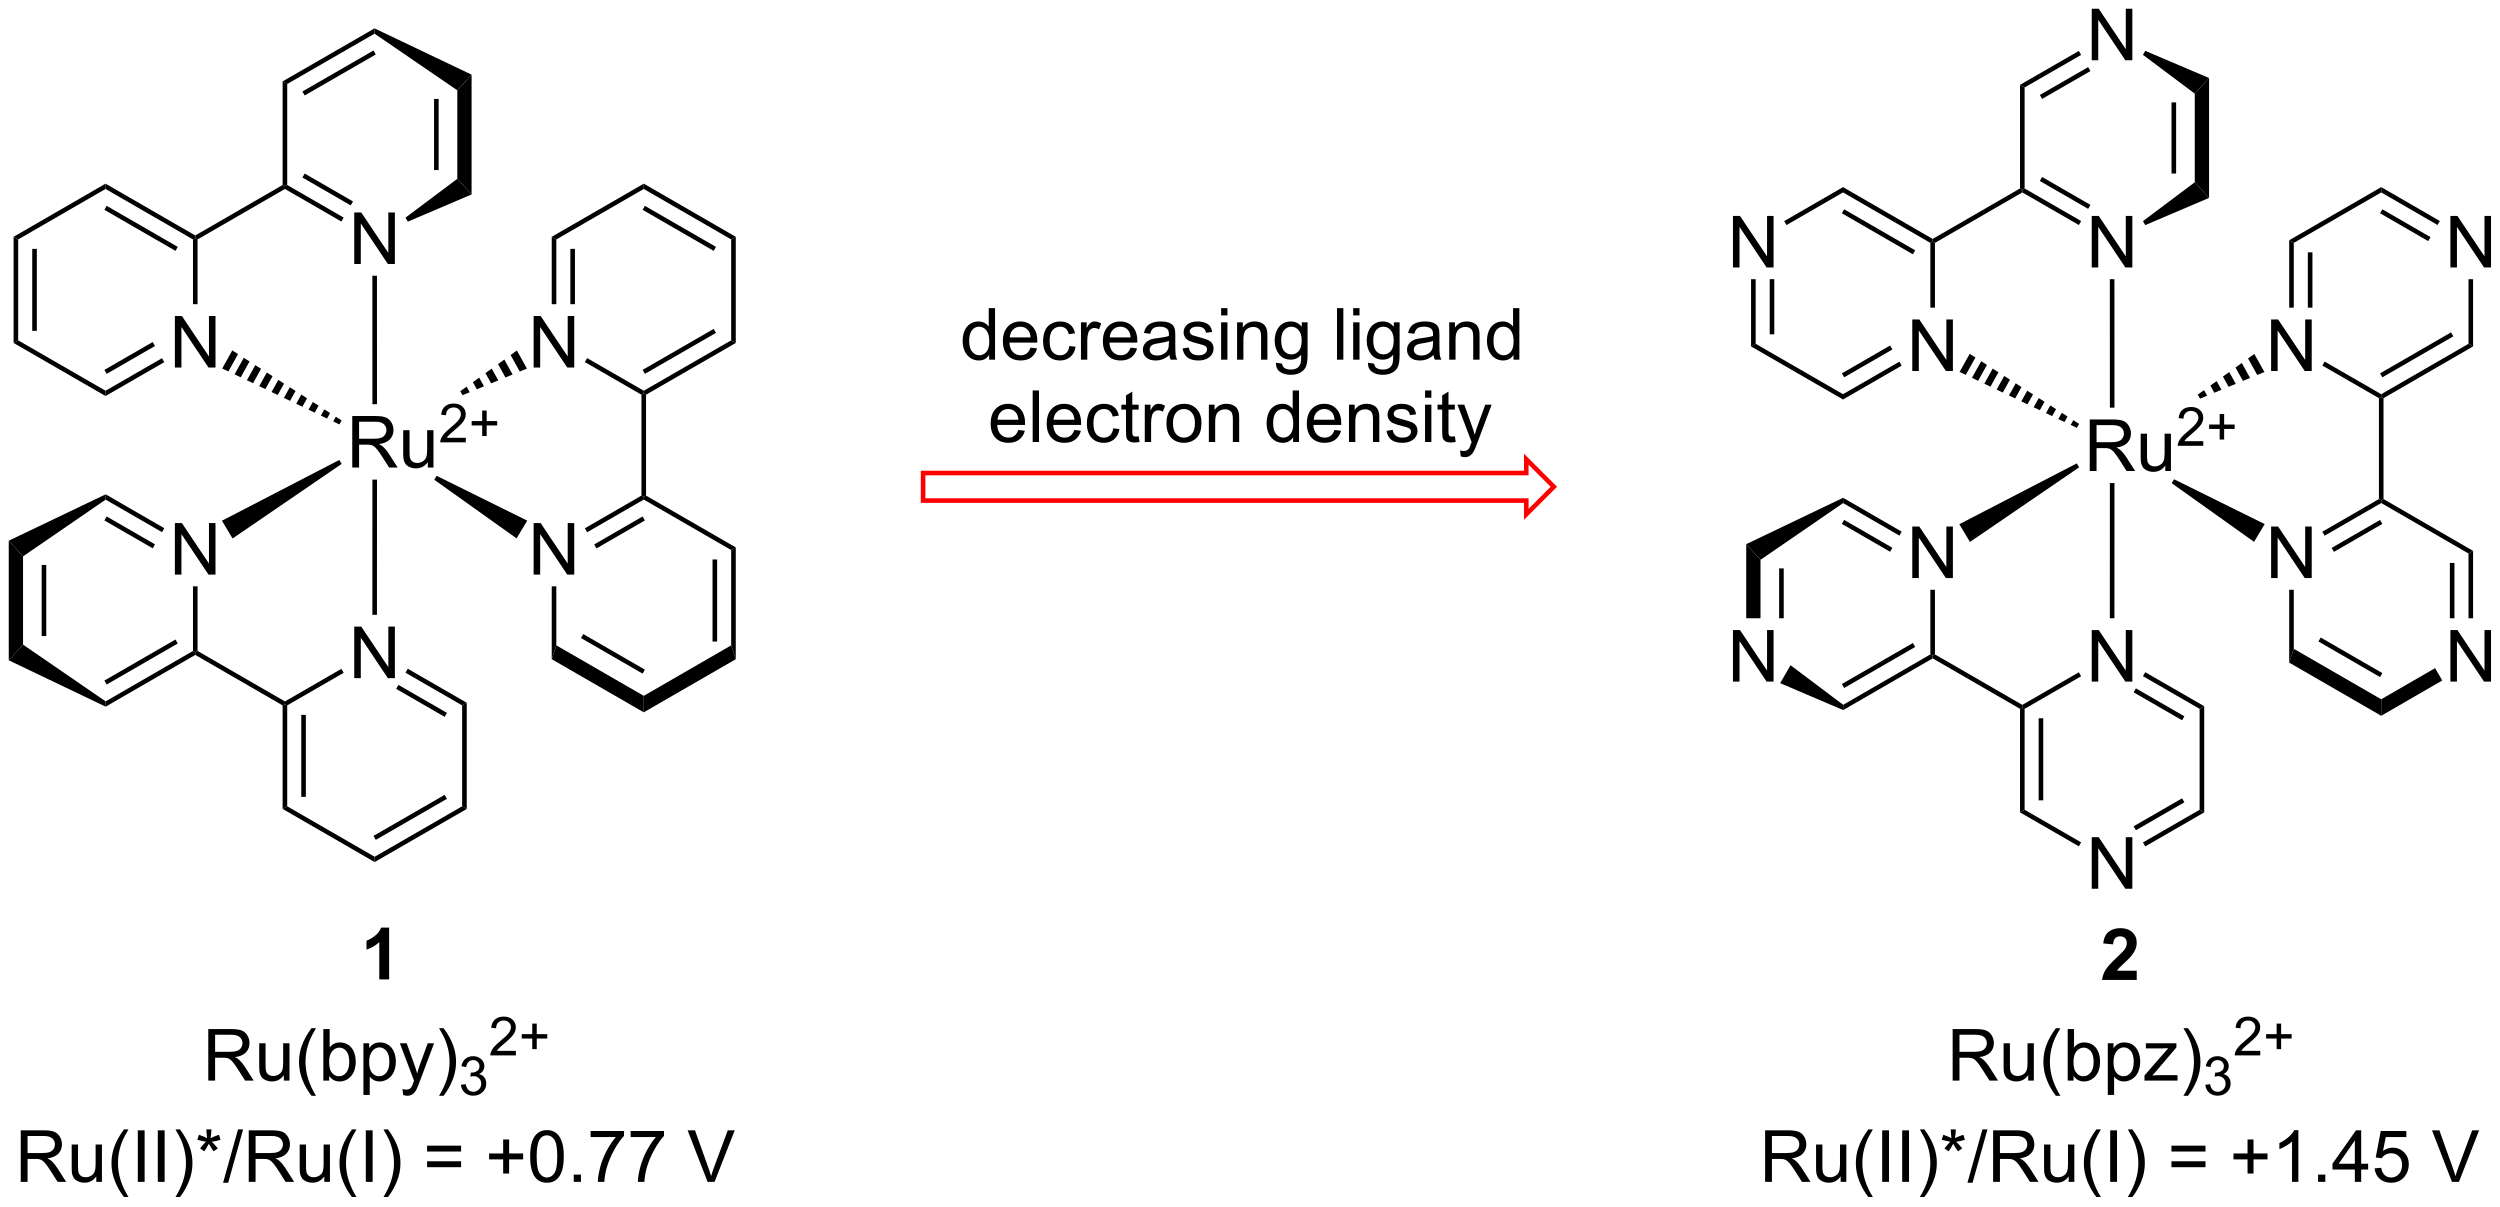 <?xml version="1.0" encoding="UTF-8"?>
<!DOCTYPE svg PUBLIC '-//W3C//DTD SVG 1.0//EN'
          'http://www.w3.org/TR/2001/REC-SVG-20010904/DTD/svg10.dtd'>
<svg stroke-dasharray="none" shape-rendering="auto" xmlns="http://www.w3.org/2000/svg" font-family="'Dialog'" text-rendering="auto" width="762" fill-opacity="1" color-interpolation="auto" color-rendering="auto" preserveAspectRatio="xMidYMid meet" font-size="12px" viewBox="0 0 762 368" fill="black" xmlns:xlink="http://www.w3.org/1999/xlink" stroke="black" image-rendering="auto" stroke-miterlimit="10" stroke-linecap="square" stroke-linejoin="miter" font-style="normal" stroke-width="1" height="368" stroke-dashoffset="0" font-weight="normal" stroke-opacity="1"
><!--Generated by the Batik Graphics2D SVG Generator--><defs id="genericDefs"
  /><g
  ><defs id="defs1"
    ><clipPath clipPathUnits="userSpaceOnUse" id="clipPath1"
      ><path d="M0.633 1.583 L286.349 1.583 L286.349 139.397 L0.633 139.397 L0.633 1.583 Z"
      /></clipPath
      ><clipPath clipPathUnits="userSpaceOnUse" id="clipPath2"
      ><path d="M15.227 22.736 L15.227 156.719 L292.999 156.719 L292.999 22.736 Z"
      /></clipPath
    ></defs
    ><g transform="scale(2.667,2.667) translate(-0.633,-1.583) matrix(1.029,0,0,1.029,-15.03,-21.804)"
    ><path d="M252.536 130.541 L252.536 131.562 L248.69 131.562 Q248.752 130.984 249.065 130.465 Q249.377 129.947 250.299 129.093 Q251.041 128.4 251.208 128.156 Q251.435 127.814 251.435 127.484 Q251.435 127.117 251.237 126.919 Q251.041 126.721 250.692 126.721 Q250.349 126.721 250.145 126.929 Q249.942 127.135 249.911 127.617 L248.817 127.507 Q248.916 126.601 249.432 126.208 Q249.947 125.812 250.721 125.812 Q251.567 125.812 252.052 126.27 Q252.536 126.726 252.536 127.406 Q252.536 127.791 252.398 128.143 Q252.26 128.492 251.958 128.874 Q251.76 129.127 251.239 129.604 Q250.721 130.08 250.58 130.236 Q250.442 130.393 250.356 130.541 L252.536 130.541 Z" stroke="none" clip-path="url(#clipPath2)"
    /></g
    ><g transform="matrix(2.743,0,0,2.743,-41.767,-62.364)"
    ><path d="M232.204 142.812 L232.204 137.085 L234.744 137.085 Q235.509 137.085 235.907 137.239 Q236.306 137.393 236.543 137.783 Q236.782 138.174 236.782 138.648 Q236.782 139.257 236.387 139.677 Q235.994 140.093 235.168 140.205 Q235.47 140.351 235.626 140.492 Q235.957 140.796 236.254 141.252 L237.251 142.812 L236.298 142.812 L235.54 141.619 Q235.207 141.104 234.991 140.83 Q234.777 140.557 234.608 140.447 Q234.439 140.338 234.262 140.296 Q234.134 140.268 233.84 140.268 L232.962 140.268 L232.962 142.812 L232.204 142.812 ZM232.962 139.611 L234.59 139.611 Q235.111 139.611 235.402 139.505 Q235.697 139.398 235.848 139.161 Q236.001 138.924 236.001 138.648 Q236.001 138.242 235.704 137.981 Q235.41 137.718 234.775 137.718 L232.962 137.718 L232.962 139.611 ZM240.599 142.812 L240.599 142.202 Q240.115 142.906 239.281 142.906 Q238.914 142.906 238.596 142.765 Q238.279 142.624 238.122 142.411 Q237.969 142.197 237.906 141.89 Q237.865 141.682 237.865 141.234 L237.865 138.663 L238.568 138.663 L238.568 140.963 Q238.568 141.515 238.609 141.705 Q238.677 141.984 238.891 142.143 Q239.107 142.299 239.422 142.299 Q239.74 142.299 240.016 142.137 Q240.294 141.976 240.409 141.697 Q240.523 141.416 240.523 140.885 L240.523 138.663 L241.226 138.663 L241.226 142.812 L240.599 142.812 ZM243.673 144.497 Q243.09 143.762 242.686 142.778 Q242.285 141.791 242.285 140.736 Q242.285 139.807 242.587 138.955 Q242.939 137.968 243.673 136.986 L244.176 136.986 Q243.704 137.799 243.551 138.148 Q243.314 138.687 243.176 139.273 Q243.009 140.002 243.009 140.742 Q243.009 142.619 244.176 144.497 L243.673 144.497 ZM245.642 142.812 L244.988 142.812 L244.988 137.085 L245.691 137.085 L245.691 139.127 Q246.137 138.57 246.829 138.57 Q247.212 138.57 247.553 138.723 Q247.894 138.877 248.116 139.158 Q248.337 139.437 248.462 139.833 Q248.587 140.226 248.587 140.674 Q248.587 141.742 248.059 142.325 Q247.532 142.906 246.793 142.906 Q246.059 142.906 245.642 142.291 L245.642 142.812 ZM245.634 140.705 Q245.634 141.452 245.837 141.783 Q246.168 142.327 246.736 142.327 Q247.197 142.327 247.532 141.927 Q247.869 141.525 247.869 140.734 Q247.869 139.921 247.546 139.536 Q247.223 139.148 246.767 139.148 Q246.306 139.148 245.97 139.549 Q245.634 139.947 245.634 140.705 ZM249.443 144.403 L249.443 138.663 L250.083 138.663 L250.083 139.202 Q250.31 138.885 250.594 138.729 Q250.88 138.57 251.286 138.57 Q251.818 138.57 252.224 138.843 Q252.63 139.117 252.836 139.614 Q253.044 140.111 253.044 140.705 Q253.044 141.343 252.815 141.854 Q252.586 142.361 252.151 142.635 Q251.716 142.906 251.234 142.906 Q250.883 142.906 250.604 142.757 Q250.326 142.609 250.146 142.382 L250.146 144.403 L249.443 144.403 ZM250.078 140.76 Q250.078 141.562 250.401 141.945 Q250.726 142.327 251.188 142.327 Q251.656 142.327 251.99 141.932 Q252.326 141.533 252.326 140.702 Q252.326 139.908 251.997 139.515 Q251.672 139.119 251.219 139.119 Q250.771 139.119 250.424 139.541 Q250.078 139.96 250.078 140.76 ZM253.519 142.812 L253.519 142.242 L256.16 139.21 Q255.712 139.234 255.369 139.234 L253.676 139.234 L253.676 138.663 L257.066 138.663 L257.066 139.127 L254.822 141.76 L254.387 142.242 Q254.861 142.205 255.275 142.205 L257.191 142.205 L257.191 142.812 L253.519 142.812 ZM258.353 144.497 L257.848 144.497 Q259.017 142.619 259.017 140.742 Q259.017 140.007 258.848 139.283 Q258.715 138.697 258.478 138.158 Q258.324 137.807 257.848 136.986 L258.353 136.986 Q259.087 137.968 259.439 138.955 Q259.738 139.807 259.738 140.736 Q259.738 141.791 259.335 142.778 Q258.931 143.762 258.353 144.497 Z" stroke="none" clip-path="url(#clipPath2)"
    /></g
    ><g transform="matrix(2.743,0,0,2.743,-41.767,-62.364)"
    ><path d="M260.279 143.277 L260.807 143.207 Q260.898 143.656 261.115 143.853 Q261.334 144.051 261.648 144.051 Q262.019 144.051 262.275 143.793 Q262.533 143.535 262.533 143.154 Q262.533 142.791 262.295 142.556 Q262.059 142.32 261.691 142.32 Q261.543 142.32 261.32 142.379 L261.379 141.916 Q261.432 141.922 261.463 141.922 Q261.801 141.922 262.07 141.746 Q262.34 141.57 262.34 141.203 Q262.34 140.914 262.142 140.724 Q261.947 140.533 261.637 140.533 Q261.328 140.533 261.123 140.726 Q260.918 140.92 260.859 141.306 L260.332 141.213 Q260.43 140.681 260.772 140.39 Q261.115 140.099 261.625 140.099 Q261.976 140.099 262.272 140.25 Q262.568 140.4 262.725 140.662 Q262.881 140.922 262.881 141.215 Q262.881 141.494 262.73 141.722 Q262.582 141.951 262.289 142.086 Q262.67 142.174 262.881 142.451 Q263.092 142.726 263.092 143.142 Q263.092 143.705 262.682 144.097 Q262.272 144.488 261.644 144.488 Q261.08 144.488 260.705 144.152 Q260.332 143.814 260.279 143.277 Z" stroke="none" clip-path="url(#clipPath2)"
    /></g
    ><g transform="matrix(2.743,0,0,2.743,-41.767,-62.364)"
    ><path d="M266.386 139.504 L266.386 140.012 L263.546 140.012 Q263.54 139.821 263.608 139.645 Q263.716 139.356 263.954 139.074 Q264.194 138.793 264.645 138.424 Q265.345 137.85 265.591 137.514 Q265.837 137.178 265.837 136.879 Q265.837 136.567 265.612 136.352 Q265.39 136.135 265.028 136.135 Q264.647 136.135 264.419 136.363 Q264.19 136.592 264.188 136.996 L263.645 136.942 Q263.702 136.334 264.065 136.018 Q264.429 135.699 265.04 135.699 Q265.659 135.699 266.019 136.043 Q266.38 136.385 266.38 136.891 Q266.38 137.149 266.274 137.399 Q266.169 137.647 265.923 137.922 Q265.679 138.197 265.11 138.678 Q264.636 139.076 264.501 139.219 Q264.366 139.362 264.278 139.504 L266.386 139.504 ZM268.205 139.317 L268.205 138.139 L267.035 138.139 L267.035 137.647 L268.205 137.647 L268.205 136.479 L268.703 136.479 L268.703 137.647 L269.871 137.647 L269.871 138.139 L268.703 138.139 L268.703 139.317 L268.205 139.317 Z" stroke="none" clip-path="url(#clipPath2)"
    /></g
    ><g transform="matrix(2.743,0,0,2.743,-41.767,-62.364)"
    ><path d="M211.365 154.062 L211.365 148.335 L213.905 148.335 Q214.67 148.335 215.069 148.489 Q215.467 148.643 215.704 149.033 Q215.944 149.424 215.944 149.898 Q215.944 150.507 215.548 150.927 Q215.155 151.343 214.329 151.455 Q214.631 151.601 214.787 151.742 Q215.118 152.046 215.415 152.502 L216.412 154.062 L215.459 154.062 L214.701 152.869 Q214.368 152.354 214.152 152.08 Q213.938 151.807 213.769 151.697 Q213.6 151.588 213.423 151.546 Q213.295 151.518 213.001 151.518 L212.123 151.518 L212.123 154.062 L211.365 154.062 ZM212.123 150.861 L213.751 150.861 Q214.272 150.861 214.563 150.755 Q214.858 150.648 215.009 150.411 Q215.162 150.174 215.162 149.898 Q215.162 149.492 214.865 149.231 Q214.571 148.968 213.936 148.968 L212.123 148.968 L212.123 150.861 ZM219.76 154.062 L219.76 153.452 Q219.276 154.156 218.442 154.156 Q218.075 154.156 217.757 154.015 Q217.44 153.874 217.284 153.661 Q217.13 153.447 217.067 153.14 Q217.026 152.932 217.026 152.484 L217.026 149.913 L217.729 149.913 L217.729 152.213 Q217.729 152.765 217.77 152.955 Q217.838 153.234 218.052 153.393 Q218.268 153.549 218.583 153.549 Q218.901 153.549 219.177 153.387 Q219.455 153.226 219.57 152.947 Q219.685 152.666 219.685 152.135 L219.685 149.913 L220.388 149.913 L220.388 154.062 L219.76 154.062 ZM222.834 155.747 Q222.251 155.012 221.847 154.028 Q221.446 153.041 221.446 151.986 Q221.446 151.057 221.748 150.205 Q222.1 149.218 222.834 148.236 L223.337 148.236 Q222.865 149.049 222.712 149.398 Q222.475 149.937 222.337 150.523 Q222.17 151.252 222.17 151.992 Q222.17 153.869 223.337 155.747 L222.834 155.747 ZM224.373 154.062 L224.373 148.335 L225.131 148.335 L225.131 154.062 L224.373 154.062 ZM226.596 154.062 L226.596 148.335 L227.354 148.335 L227.354 154.062 L226.596 154.062 ZM229.061 155.747 L228.556 155.747 Q229.725 153.869 229.725 151.992 Q229.725 151.257 229.556 150.533 Q229.423 149.947 229.186 149.408 Q229.032 149.057 228.556 148.236 L229.061 148.236 Q229.795 149.218 230.147 150.205 Q230.446 151.057 230.446 151.986 Q230.446 153.041 230.043 154.028 Q229.639 155.012 229.061 155.747 ZM230.985 149.385 L231.165 148.83 Q231.787 149.049 232.069 149.21 Q231.993 148.502 231.99 148.236 L232.556 148.236 Q232.545 148.624 232.467 149.205 Q232.868 149.002 233.389 148.83 L233.569 149.385 Q233.071 149.549 232.595 149.604 Q232.834 149.812 233.267 150.343 L232.798 150.674 Q232.571 150.367 232.264 149.835 Q231.975 150.385 231.756 150.674 L231.295 150.343 Q231.748 149.783 231.944 149.604 Q231.438 149.507 230.985 149.385 ZM233.849 154.161 L235.51 148.236 L236.072 148.236 L234.416 154.161 L233.849 154.161 ZM236.701 154.062 L236.701 148.335 L239.24 148.335 Q240.006 148.335 240.405 148.489 Q240.803 148.643 241.04 149.033 Q241.28 149.424 241.28 149.898 Q241.28 150.507 240.884 150.927 Q240.49 151.343 239.665 151.455 Q239.967 151.601 240.123 151.742 Q240.454 152.046 240.751 152.502 L241.748 154.062 L240.795 154.062 L240.037 152.869 Q239.704 152.354 239.488 152.08 Q239.274 151.807 239.105 151.697 Q238.936 151.588 238.759 151.546 Q238.631 151.518 238.337 151.518 L237.459 151.518 L237.459 154.062 L236.701 154.062 ZM237.459 150.861 L239.087 150.861 Q239.608 150.861 239.899 150.755 Q240.194 150.648 240.345 150.411 Q240.498 150.174 240.498 149.898 Q240.498 149.492 240.201 149.231 Q239.907 148.968 239.272 148.968 L237.459 148.968 L237.459 150.861 ZM245.096 154.062 L245.096 153.452 Q244.612 154.156 243.778 154.156 Q243.411 154.156 243.093 154.015 Q242.776 153.874 242.619 153.661 Q242.466 153.447 242.403 153.14 Q242.362 152.932 242.362 152.484 L242.362 149.913 L243.065 149.913 L243.065 152.213 Q243.065 152.765 243.106 152.955 Q243.174 153.234 243.388 153.393 Q243.604 153.549 243.919 153.549 Q244.237 153.549 244.513 153.387 Q244.791 153.226 244.906 152.947 Q245.02 152.666 245.02 152.135 L245.02 149.913 L245.724 149.913 L245.724 154.062 L245.096 154.062 ZM248.17 155.747 Q247.587 155.012 247.183 154.028 Q246.782 153.041 246.782 151.986 Q246.782 151.057 247.084 150.205 Q247.436 149.218 248.17 148.236 L248.673 148.236 Q248.201 149.049 248.048 149.398 Q247.811 149.937 247.673 150.523 Q247.506 151.252 247.506 151.992 Q247.506 153.869 248.673 155.747 L248.17 155.747 ZM249.709 154.062 L249.709 148.335 L250.467 148.335 L250.467 154.062 L249.709 154.062 ZM252.174 155.747 L251.669 155.747 Q252.838 153.869 252.838 151.992 Q252.838 151.257 252.669 150.533 Q252.536 149.947 252.299 149.408 Q252.145 149.057 251.669 148.236 L252.174 148.236 Q252.909 149.218 253.26 150.205 Q253.56 151.057 253.56 151.986 Q253.56 153.041 253.156 154.028 Q252.752 155.012 252.174 155.747 ZM260.298 150.695 L256.517 150.695 L256.517 150.038 L260.298 150.038 L260.298 150.695 ZM260.298 152.432 L256.517 152.432 L256.517 151.775 L260.298 151.775 L260.298 152.432 ZM264.971 153.135 L264.971 151.565 L263.411 151.565 L263.411 150.908 L264.971 150.908 L264.971 149.351 L265.635 149.351 L265.635 150.908 L267.192 150.908 L267.192 151.565 L265.635 151.565 L265.635 153.135 L264.971 153.135 ZM270.619 154.062 L269.916 154.062 L269.916 149.58 Q269.661 149.822 269.25 150.065 Q268.838 150.307 268.51 150.429 L268.51 149.749 Q269.099 149.471 269.539 149.077 Q269.981 148.682 270.166 148.312 L270.619 148.312 L270.619 154.062 ZM272.813 154.062 L272.813 153.26 L273.615 153.26 L273.615 154.062 L272.813 154.062 ZM276.895 154.062 L276.895 152.69 L274.411 152.69 L274.411 152.046 L277.026 148.335 L277.599 148.335 L277.599 152.046 L278.372 152.046 L278.372 152.69 L277.599 152.69 L277.599 154.062 L276.895 154.062 ZM276.895 152.046 L276.895 149.463 L275.104 152.046 L276.895 152.046 ZM279.092 152.562 L279.829 152.499 Q279.912 153.038 280.209 153.309 Q280.509 153.58 280.931 153.58 Q281.438 153.58 281.79 153.197 Q282.142 152.815 282.142 152.182 Q282.142 151.58 281.803 151.234 Q281.467 150.885 280.92 150.885 Q280.579 150.885 280.306 151.041 Q280.032 151.195 279.876 151.44 L279.217 151.354 L279.772 148.413 L282.618 148.413 L282.618 149.085 L280.334 149.085 L280.024 150.624 Q280.54 150.265 281.108 150.265 Q281.858 150.265 282.373 150.786 Q282.889 151.304 282.889 152.119 Q282.889 152.898 282.436 153.463 Q281.884 154.161 280.931 154.161 Q280.149 154.161 279.655 153.723 Q279.162 153.283 279.092 152.562 ZM287.686 154.062 L285.467 148.335 L286.287 148.335 L287.774 152.494 Q287.954 152.994 288.076 153.432 Q288.209 152.963 288.384 152.494 L289.931 148.335 L290.704 148.335 L288.462 154.062 L287.686 154.062 Z" stroke="none" clip-path="url(#clipPath2)"
    /></g
    ><g transform="matrix(2.743,0,0,2.743,-41.767,-62.364)"
    ><path d="M207.793 52.453 L207.793 46.727 L208.572 46.727 L211.58 51.222 L211.58 46.727 L212.306 46.727 L212.306 52.453 L211.528 52.453 L208.52 47.953 L208.52 52.453 L207.793 52.453 Z" stroke="none" clip-path="url(#clipPath2)"
    /></g
    ><g transform="matrix(2.743,0,0,2.743,-41.767,-62.364)"
    ><path d="M227.718 63.959 L227.718 58.232 L228.496 58.232 L231.504 62.727 L231.504 58.232 L232.231 58.232 L232.231 63.959 L231.452 63.959 L228.444 59.459 L228.444 63.959 L227.718 63.959 Z" stroke="none" clip-path="url(#clipPath2)"
    /></g
    ><g transform="matrix(2.743,0,0,2.743,-41.767,-62.364)"
    ><path d="M209.804 53.757 L210.314 53.757 L210.314 60.936 L209.804 61.231 ZM211.875 53.757 L211.875 59.888 L212.385 59.888 L212.385 53.757 Z" stroke="none" clip-path="url(#clipPath2)"
    /></g
    ><g transform="matrix(2.743,0,0,2.743,-41.767,-62.364)"
    ><path d="M209.804 61.231 L210.314 60.936 L220.021 66.538 L220.021 67.127 Z" stroke="none" clip-path="url(#clipPath2)"
    /></g
    ><g transform="matrix(2.743,0,0,2.743,-41.767,-62.364)"
    ><path d="M220.021 67.127 L220.021 66.538 L226.286 62.922 L226.541 63.364 ZM220.149 64.663 L225.506 61.571 L225.251 61.129 L219.894 64.221 Z" stroke="none" clip-path="url(#clipPath2)"
    /></g
    ><g transform="matrix(2.743,0,0,2.743,-41.767,-62.364)"
    ><path d="M230.238 56.92 L229.728 56.92 L229.728 49.726 L229.983 49.578 L230.238 49.726 Z" stroke="none" clip-path="url(#clipPath2)"
    /></g
    ><g transform="matrix(2.743,0,0,2.743,-41.767,-62.364)"
    ><path d="M229.983 49.284 L229.983 49.578 L229.728 49.726 L220.021 44.117 L220.021 43.527 ZM228.04 50.553 L220.149 45.993 L219.893 46.435 L227.785 50.995 Z" stroke="none" clip-path="url(#clipPath2)"
    /></g
    ><g transform="matrix(2.743,0,0,2.743,-41.767,-62.364)"
    ><path d="M220.021 43.527 L220.021 44.117 L213.741 47.746 L213.485 47.304 Z" stroke="none" clip-path="url(#clipPath2)"
    /></g
    ><g transform="matrix(2.743,0,0,2.743,-41.767,-62.364)"
    ><path d="M207.793 98.474 L207.793 92.748 L208.572 92.748 L211.58 97.242 L211.58 92.748 L212.306 92.748 L212.306 98.474 L211.528 98.474 L208.52 93.974 L208.52 98.474 L207.793 98.474 Z" stroke="none" clip-path="url(#clipPath2)"
    /></g
    ><g transform="matrix(2.743,0,0,2.743,-41.767,-62.364)"
    ><path d="M227.718 86.969 L227.718 81.242 L228.496 81.242 L231.504 85.737 L231.504 81.242 L232.231 81.242 L232.231 86.969 L231.452 86.969 L228.444 82.469 L228.444 86.969 L227.718 86.969 Z" stroke="none" clip-path="url(#clipPath2)"
    /></g
    ><g transform="matrix(2.743,0,0,2.743,-41.767,-62.364)"
    ><path d="M220.033 78.05 L220.032 78.638 L210.853 84.941 L209.265 83.202 Z" stroke="none" clip-path="url(#clipPath2)"
    /></g
    ><g transform="matrix(2.743,0,0,2.743,-41.767,-62.364)"
    ><path d="M209.265 83.202 L210.853 84.941 L210.853 91.436 L209.265 91.436 ZM212.924 85.894 L212.924 91.436 L213.434 91.436 L213.434 85.894 Z" stroke="none" clip-path="url(#clipPath2)"
    /></g
    ><g transform="matrix(2.743,0,0,2.743,-41.767,-62.364)"
    ><path d="M213.037 98.649 L214.189 96.656 L220.038 101.052 L220.04 101.639 Z" stroke="none" clip-path="url(#clipPath2)"
    /></g
    ><g transform="matrix(2.743,0,0,2.743,-41.767,-62.364)"
    ><path d="M220.04 101.639 L220.038 101.052 L229.728 95.452 L229.983 95.599 L229.983 95.894 ZM220.149 99.185 L228.04 94.625 L227.785 94.183 L219.893 98.743 Z" stroke="none" clip-path="url(#clipPath2)"
    /></g
    ><g transform="matrix(2.743,0,0,2.743,-41.767,-62.364)"
    ><path d="M230.238 95.452 L229.983 95.599 L229.728 95.452 L229.728 88.273 L230.238 88.273 Z" stroke="none" clip-path="url(#clipPath2)"
    /></g
    ><g transform="matrix(2.743,0,0,2.743,-41.767,-62.364)"
    ><path d="M226.541 81.811 L226.286 82.252 L220.032 78.638 L220.033 78.05 ZM225.505 83.604 L220.149 80.508 L219.893 80.95 L225.25 84.046 Z" stroke="none" clip-path="url(#clipPath2)"
    /></g
    ><g transform="matrix(2.743,0,0,2.743,-41.767,-62.364)"
    ><path d="M230.238 49.726 L229.983 49.578 L229.983 49.284 L239.69 43.675 L239.945 43.822 L239.945 44.117 Z" stroke="none" clip-path="url(#clipPath2)"
    /></g
    ><g transform="matrix(2.743,0,0,2.743,-41.767,-62.364)"
    ><path d="M229.983 95.894 L229.983 95.599 L230.238 95.452 L239.945 101.061 L239.945 101.356 L239.69 101.503 Z" stroke="none" clip-path="url(#clipPath2)"
    /></g
    ><g transform="matrix(2.743,0,0,2.743,-41.767,-62.364)"
    ><path d="M247.658 52.453 L247.658 46.727 L248.436 46.727 L251.444 51.222 L251.444 46.727 L252.171 46.727 L252.171 52.453 L251.392 52.453 L248.384 47.953 L248.384 52.453 L247.658 52.453 Z" stroke="none" clip-path="url(#clipPath2)"
    /></g
    ><g transform="matrix(2.743,0,0,2.743,-41.767,-62.364)"
    ><path d="M247.658 29.435 L247.658 23.709 L248.436 23.709 L251.444 28.203 L251.444 23.709 L252.171 23.709 L252.171 29.435 L251.392 29.435 L248.384 24.935 L248.384 29.435 L247.658 29.435 Z" stroke="none" clip-path="url(#clipPath2)"
    /></g
    ><g transform="matrix(2.743,0,0,2.743,-41.767,-62.364)"
    ><path d="M239.945 44.117 L239.945 43.822 L240.2 43.675 L246.481 47.298 L246.226 47.74 ZM241.891 42.845 L247.263 45.944 L247.518 45.502 L242.146 42.403 Z" stroke="none" clip-path="url(#clipPath2)"
    /></g
    ><g transform="matrix(2.743,0,0,2.743,-41.767,-62.364)"
    ><path d="M253.605 47.749 L253.35 47.307 L259.108 42.989 L260.695 44.725 Z" stroke="none" clip-path="url(#clipPath2)"
    /></g
    ><g transform="matrix(2.743,0,0,2.743,-41.767,-62.364)"
    ><path d="M260.695 44.725 L259.108 42.989 L259.108 33.142 L260.695 31.405 ZM257.035 42.019 L257.035 34.113 L256.525 34.113 L256.525 42.019 Z" stroke="none" clip-path="url(#clipPath2)"
    /></g
    ><g transform="matrix(2.743,0,0,2.743,-41.767,-62.364)"
    ><path d="M260.695 31.405 L259.108 33.142 L253.35 28.829 L253.605 28.387 Z" stroke="none" clip-path="url(#clipPath2)"
    /></g
    ><g transform="matrix(2.743,0,0,2.743,-41.767,-62.364)"
    ><path d="M246.226 28.395 L246.481 28.838 L240.2 32.456 L239.69 32.161 ZM247.261 30.192 L241.891 33.286 L242.145 33.728 L247.516 30.634 Z" stroke="none" clip-path="url(#clipPath2)"
    /></g
    ><g transform="matrix(2.743,0,0,2.743,-41.767,-62.364)"
    ><path d="M239.69 32.161 L240.2 32.456 L240.2 43.675 L239.945 43.822 L239.69 43.675 Z" stroke="none" clip-path="url(#clipPath2)"
    /></g
    ><g transform="matrix(2.743,0,0,2.743,-41.767,-62.364)"
    ><path d="M247.658 121.493 L247.658 115.766 L248.436 115.766 L251.444 120.261 L251.444 115.766 L252.171 115.766 L252.171 121.493 L251.392 121.493 L248.384 116.993 L248.384 121.493 L247.658 121.493 Z" stroke="none" clip-path="url(#clipPath2)"
    /></g
    ><g transform="matrix(2.743,0,0,2.743,-41.767,-62.364)"
    ><path d="M247.658 98.474 L247.658 92.748 L248.436 92.748 L251.444 97.242 L251.444 92.748 L252.171 92.748 L252.171 98.474 L251.392 98.474 L248.384 93.974 L248.384 98.474 L247.658 98.474 Z" stroke="none" clip-path="url(#clipPath2)"
    /></g
    ><g transform="matrix(2.743,0,0,2.743,-41.767,-62.364)"
    ><path d="M239.69 101.503 L239.945 101.356 L240.2 101.503 L240.2 112.714 L239.69 113.008 ZM241.761 102.552 L241.761 111.665 L242.271 111.665 L242.271 102.552 Z" stroke="none" clip-path="url(#clipPath2)"
    /></g
    ><g transform="matrix(2.743,0,0,2.743,-41.767,-62.364)"
    ><path d="M239.69 113.008 L240.2 112.714 L246.481 116.337 L246.226 116.779 Z" stroke="none" clip-path="url(#clipPath2)"
    /></g
    ><g transform="matrix(2.743,0,0,2.743,-41.767,-62.364)"
    ><path d="M253.605 116.788 L253.35 116.346 L259.646 112.714 L260.157 113.008 ZM252.569 114.992 L257.955 111.884 L257.7 111.442 L252.314 114.55 Z" stroke="none" clip-path="url(#clipPath2)"
    /></g
    ><g transform="matrix(2.743,0,0,2.743,-41.767,-62.364)"
    ><path d="M260.157 113.008 L259.646 112.714 L259.646 101.503 L260.157 101.209 Z" stroke="none" clip-path="url(#clipPath2)"
    /></g
    ><g transform="matrix(2.743,0,0,2.743,-41.767,-62.364)"
    ><path d="M260.157 101.209 L259.646 101.503 L253.35 97.871 L253.605 97.429 ZM257.955 102.332 L252.569 99.225 L252.314 99.667 L257.7 102.774 Z" stroke="none" clip-path="url(#clipPath2)"
    /></g
    ><g transform="matrix(2.743,0,0,2.743,-41.767,-62.364)"
    ><path d="M246.226 97.438 L246.481 97.88 L240.2 101.503 L239.945 101.356 L239.945 101.061 Z" stroke="none" clip-path="url(#clipPath2)"
    /></g
    ><g transform="matrix(2.743,0,0,2.743,-41.767,-62.364)"
    ><path d="M287.514 98.474 L287.514 92.748 L288.293 92.748 L291.301 97.242 L291.301 92.748 L292.027 92.748 L292.027 98.474 L291.248 98.474 L288.241 93.974 L288.241 98.474 L287.514 98.474 Z" stroke="none" clip-path="url(#clipPath2)"
    /></g
    ><g transform="matrix(2.743,0,0,2.743,-41.767,-62.364)"
    ><path d="M267.59 86.969 L267.59 81.242 L268.369 81.242 L271.376 85.737 L271.376 81.242 L272.103 81.242 L272.103 86.969 L271.324 86.969 L268.317 82.469 L268.317 86.969 L267.59 86.969 Z" stroke="none" clip-path="url(#clipPath2)"
    /></g
    ><g transform="matrix(2.743,0,0,2.743,-41.767,-62.364)"
    ><path d="M269.601 96.368 L270.111 94.83 L279.825 100.439 L279.826 102.272 ZM272.849 94.018 L279.697 97.972 L279.952 97.53 L273.104 93.576 Z" stroke="none" clip-path="url(#clipPath2)"
    /></g
    ><g transform="matrix(2.743,0,0,2.743,-41.767,-62.364)"
    ><path d="M279.826 102.272 L279.825 100.439 L285.813 96.977 L286.608 98.351 Z" stroke="none" clip-path="url(#clipPath2)"
    /></g
    ><g transform="matrix(2.743,0,0,2.743,-41.767,-62.364)"
    ><path d="M290.035 91.436 L289.525 91.436 L289.525 84.241 L290.035 83.947 ZM287.964 91.436 L287.964 85.289 L287.454 85.289 L287.454 91.436 Z" stroke="none" clip-path="url(#clipPath2)"
    /></g
    ><g transform="matrix(2.743,0,0,2.743,-41.767,-62.364)"
    ><path d="M290.035 83.947 L289.525 84.241 L279.826 78.632 L279.826 78.338 L280.081 78.19 Z" stroke="none" clip-path="url(#clipPath2)"
    /></g
    ><g transform="matrix(2.743,0,0,2.743,-41.767,-62.364)"
    ><path d="M279.571 78.19 L279.826 78.338 L279.826 78.632 L273.537 82.263 L273.282 81.821 ZM279.697 80.51 L274.318 83.616 L274.573 84.058 L279.952 80.952 Z" stroke="none" clip-path="url(#clipPath2)"
    /></g
    ><g transform="matrix(2.743,0,0,2.743,-41.767,-62.364)"
    ><path d="M269.601 88.273 L270.111 88.273 L270.111 94.83 L269.601 96.368 Z" stroke="none" clip-path="url(#clipPath2)"
    /></g
    ><g transform="matrix(2.743,0,0,2.743,-41.767,-62.364)"
    ><path d="M280.081 78.19 L279.826 78.338 L279.571 78.19 L279.571 66.98 L279.826 66.832 L280.081 66.98 Z" stroke="none" clip-path="url(#clipPath2)"
    /></g
    ><g transform="matrix(2.743,0,0,2.743,-41.767,-62.364)"
    ><path d="M267.59 63.959 L267.59 58.232 L268.369 58.232 L271.376 62.727 L271.376 58.232 L272.103 58.232 L272.103 63.959 L271.324 63.959 L268.317 59.459 L268.317 63.959 L267.59 63.959 Z" stroke="none" clip-path="url(#clipPath2)"
    /></g
    ><g transform="matrix(2.743,0,0,2.743,-41.767,-62.364)"
    ><path d="M287.514 52.453 L287.514 46.727 L288.293 46.727 L291.301 51.222 L291.301 46.727 L292.027 46.727 L292.027 52.453 L291.248 52.453 L288.241 47.953 L288.241 52.453 L287.514 52.453 Z" stroke="none" clip-path="url(#clipPath2)"
    /></g
    ><g transform="matrix(2.743,0,0,2.743,-41.767,-62.364)"
    ><path d="M269.601 49.431 L270.111 49.726 L270.111 56.92 L269.601 56.92 ZM271.671 50.774 L271.671 56.92 L272.182 56.92 L272.182 50.774 Z" stroke="none" clip-path="url(#clipPath2)"
    /></g
    ><g transform="matrix(2.743,0,0,2.743,-41.767,-62.364)"
    ><path d="M273.282 63.354 L273.537 62.912 L279.826 66.538 L279.826 66.832 L279.571 66.98 Z" stroke="none" clip-path="url(#clipPath2)"
    /></g
    ><g transform="matrix(2.743,0,0,2.743,-41.767,-62.364)"
    ><path d="M280.081 66.98 L279.826 66.832 L279.826 66.538 L289.525 60.936 L290.035 61.231 ZM279.952 64.664 L287.838 60.11 L287.583 59.668 L279.697 64.222 Z" stroke="none" clip-path="url(#clipPath2)"
    /></g
    ><g transform="matrix(2.743,0,0,2.743,-41.767,-62.364)"
    ><path d="M290.035 61.231 L289.525 60.936 L289.525 53.757 L290.035 53.757 Z" stroke="none" clip-path="url(#clipPath2)"
    /></g
    ><g transform="matrix(2.743,0,0,2.743,-41.767,-62.364)"
    ><path d="M286.338 47.293 L286.082 47.735 L279.826 44.117 L279.826 43.527 ZM285.302 49.085 L279.953 45.992 L279.697 46.433 L285.046 49.527 Z" stroke="none" clip-path="url(#clipPath2)"
    /></g
    ><g transform="matrix(2.743,0,0,2.743,-41.767,-62.364)"
    ><path d="M279.826 43.527 L279.826 44.117 L270.111 49.726 L269.601 49.431 Z" stroke="none" clip-path="url(#clipPath2)"
    /></g
    ><g transform="matrix(2.743,0,0,2.743,-41.767,-62.364)"
    ><path d="M247.437 75.073 L247.437 69.347 L249.976 69.347 Q250.741 69.347 251.14 69.5 Q251.538 69.654 251.775 70.044 Q252.015 70.435 252.015 70.909 Q252.015 71.518 251.619 71.938 Q251.226 72.354 250.4 72.466 Q250.702 72.612 250.858 72.753 Q251.189 73.058 251.486 73.513 L252.483 75.073 L251.53 75.073 L250.773 73.88 Q250.439 73.365 250.223 73.091 Q250.01 72.818 249.84 72.709 Q249.671 72.599 249.494 72.558 Q249.366 72.529 249.072 72.529 L248.194 72.529 L248.194 75.073 L247.437 75.073 ZM248.194 71.873 L249.822 71.873 Q250.343 71.873 250.635 71.766 Q250.929 71.659 251.08 71.422 Q251.233 71.185 251.233 70.909 Q251.233 70.503 250.937 70.242 Q250.642 69.979 250.007 69.979 L248.194 69.979 L248.194 71.873 ZM255.831 75.073 L255.831 74.464 Q255.347 75.167 254.513 75.167 Q254.146 75.167 253.828 75.026 Q253.511 74.886 253.355 74.672 Q253.201 74.459 253.138 74.151 Q253.097 73.943 253.097 73.495 L253.097 70.925 L253.8 70.925 L253.8 73.224 Q253.8 73.776 253.842 73.966 Q253.909 74.245 254.123 74.404 Q254.339 74.56 254.654 74.56 Q254.972 74.56 255.248 74.399 Q255.526 74.237 255.641 73.959 Q255.756 73.677 255.756 73.146 L255.756 70.925 L256.459 70.925 L256.459 75.073 L255.831 75.073 Z" stroke="none" clip-path="url(#clipPath2)"
    /></g
    ><g transform="matrix(2.743,0,0,2.743,-41.767,-62.364)"
    ><path d="M260.055 71.765 L260.055 72.273 L257.215 72.273 Q257.209 72.082 257.277 71.906 Q257.385 71.617 257.623 71.336 Q257.863 71.054 258.314 70.685 Q259.014 70.111 259.26 69.775 Q259.506 69.439 259.506 69.14 Q259.506 68.828 259.281 68.613 Q259.058 68.396 258.697 68.396 Q258.316 68.396 258.088 68.625 Q257.859 68.853 257.857 69.257 L257.314 69.203 Q257.371 68.595 257.734 68.279 Q258.097 67.961 258.709 67.961 Q259.328 67.961 259.687 68.304 Q260.049 68.646 260.049 69.152 Q260.049 69.41 259.943 69.66 Q259.838 69.908 259.592 70.183 Q259.347 70.459 258.779 70.939 Q258.305 71.338 258.17 71.48 Q258.035 71.623 257.947 71.765 L260.055 71.765 ZM261.874 71.578 L261.874 70.4 L260.704 70.4 L260.704 69.908 L261.874 69.908 L261.874 68.74 L262.372 68.74 L262.372 69.908 L263.54 69.908 L263.54 70.4 L262.372 70.4 L262.372 71.578 L261.874 71.578 Z" stroke="none" clip-path="url(#clipPath2)"
    /></g
    ><g transform="matrix(2.743,0,0,2.743,-41.767,-62.364)"
    ><path d="M234.096 62.053 L234.736 62.463 L233.663 64.392 L232.978 64.065 ZM235.376 62.873 L236.016 63.282 L235.035 65.047 L234.349 64.72 ZM236.655 63.692 L237.295 64.101 L236.406 65.701 L235.72 65.374 ZM237.935 64.511 L238.575 64.921 L237.777 66.355 L237.091 66.028 ZM239.214 65.33 L239.854 65.74 L239.148 67.01 L238.462 66.683 ZM240.494 66.149 L241.133 66.559 L240.519 67.664 L239.833 67.337 ZM241.773 66.968 L242.413 67.378 L241.89 68.318 L241.205 67.991 ZM243.053 67.788 L243.692 68.197 L243.261 68.973 L242.576 68.646 ZM244.332 68.607 L244.972 69.016 L244.632 69.627 L243.947 69.3 ZM245.612 69.426 L246.251 69.835 L246.004 70.281 L245.318 69.954 Z" stroke="none" clip-path="url(#clipPath2)"
    /></g
    ><g transform="matrix(2.743,0,0,2.743,-41.767,-62.364)"
    ><path d="M234.127 82.958 L232.947 80.982 L245.997 74.227 L246.258 74.665 Z" stroke="none" clip-path="url(#clipPath2)"
    /></g
    ><g transform="matrix(2.743,0,0,2.743,-41.767,-62.364)"
    ><path d="M266.846 64.076 L266.051 64.405 L265.028 62.567 L265.726 62.065 ZM265.255 64.733 L264.46 65.062 L263.631 63.572 L264.33 63.07 ZM263.665 65.391 L262.87 65.719 L262.235 64.578 L262.933 64.075 ZM262.075 66.048 L261.28 66.376 L260.838 65.583 L261.536 65.08 ZM260.485 66.705 L259.69 67.034 L259.442 66.588 L260.14 66.085 Z" stroke="none" clip-path="url(#clipPath2)"
    /></g
    ><g transform="matrix(2.743,0,0,2.743,-41.767,-62.364)"
    ><path d="M249.67 53.758 L250.18 53.757 L250.185 68.035 L249.675 68.035 Z" stroke="none" clip-path="url(#clipPath2)"
    /></g
    ><g transform="matrix(2.743,0,0,2.743,-41.767,-62.364)"
    ><path d="M250.18 91.436 L249.67 91.436 L249.675 76.41 L250.185 76.41 Z" stroke="none" clip-path="url(#clipPath2)"
    /></g
    ><g transform="matrix(2.743,0,0,2.743,-41.767,-62.364)"
    ><path d="M266.877 80.971 L265.695 82.946 L256.549 76.43 L256.811 75.992 Z" stroke="none" clip-path="url(#clipPath2)"
    /></g
    ><g transform="matrix(2.743,0,0,2.743,-41.767,-62.364)"
    ><path d="M58.468 131.562 L57.372 131.562 L57.372 127.424 Q56.77 127.986 55.953 128.257 L55.953 127.26 Q56.382 127.119 56.885 126.729 Q57.39 126.335 57.578 125.812 L58.468 125.812 L58.468 131.562 Z" stroke="none" clip-path="url(#clipPath2)"
    /></g
    ><g transform="matrix(2.743,0,0,2.743,-41.767,-62.364)"
    ><path d="M38.371 142.812 L38.371 137.085 L40.91 137.085 Q41.675 137.085 42.074 137.239 Q42.472 137.393 42.709 137.783 Q42.949 138.174 42.949 138.648 Q42.949 139.257 42.553 139.677 Q42.16 140.093 41.334 140.205 Q41.636 140.351 41.793 140.492 Q42.123 140.796 42.42 141.252 L43.418 142.812 L42.465 142.812 L41.707 141.619 Q41.373 141.104 41.157 140.83 Q40.944 140.557 40.775 140.447 Q40.605 140.338 40.428 140.296 Q40.3 140.268 40.006 140.268 L39.129 140.268 L39.129 142.812 L38.371 142.812 ZM39.129 139.611 L40.756 139.611 Q41.277 139.611 41.569 139.505 Q41.863 139.398 42.014 139.161 Q42.168 138.924 42.168 138.648 Q42.168 138.242 41.871 137.981 Q41.577 137.718 40.941 137.718 L39.129 137.718 L39.129 139.611 ZM46.765 142.812 L46.765 142.202 Q46.281 142.906 45.448 142.906 Q45.08 142.906 44.763 142.765 Q44.445 142.624 44.289 142.411 Q44.135 142.197 44.073 141.89 Q44.031 141.682 44.031 141.234 L44.031 138.663 L44.734 138.663 L44.734 140.963 Q44.734 141.515 44.776 141.705 Q44.843 141.984 45.057 142.143 Q45.273 142.299 45.588 142.299 Q45.906 142.299 46.182 142.137 Q46.461 141.976 46.575 141.697 Q46.69 141.416 46.69 140.885 L46.69 138.663 L47.393 138.663 L47.393 142.812 L46.765 142.812 ZM49.84 144.497 Q49.256 143.762 48.853 142.778 Q48.452 141.791 48.452 140.736 Q48.452 139.807 48.754 138.955 Q49.105 137.968 49.84 136.986 L50.342 136.986 Q49.871 137.799 49.717 138.148 Q49.48 138.687 49.342 139.273 Q49.175 140.002 49.175 140.742 Q49.175 142.619 50.342 144.497 L49.84 144.497 ZM51.808 142.812 L51.155 142.812 L51.155 137.085 L51.858 137.085 L51.858 139.127 Q52.303 138.57 52.996 138.57 Q53.379 138.57 53.72 138.723 Q54.061 138.877 54.282 139.158 Q54.504 139.437 54.629 139.833 Q54.754 140.226 54.754 140.674 Q54.754 141.742 54.225 142.325 Q53.699 142.906 52.959 142.906 Q52.225 142.906 51.808 142.291 L51.808 142.812 ZM51.8 140.705 Q51.8 141.452 52.004 141.783 Q52.334 142.327 52.902 142.327 Q53.363 142.327 53.699 141.927 Q54.035 141.525 54.035 140.734 Q54.035 139.921 53.712 139.536 Q53.389 139.148 52.933 139.148 Q52.472 139.148 52.136 139.549 Q51.8 139.947 51.8 140.705 ZM55.609 144.403 L55.609 138.663 L56.25 138.663 L56.25 139.202 Q56.476 138.885 56.76 138.729 Q57.047 138.57 57.453 138.57 Q57.984 138.57 58.39 138.843 Q58.797 139.117 59.002 139.614 Q59.211 140.111 59.211 140.705 Q59.211 141.343 58.981 141.854 Q58.752 142.361 58.317 142.635 Q57.883 142.906 57.401 142.906 Q57.049 142.906 56.77 142.757 Q56.492 142.609 56.312 142.382 L56.312 144.403 L55.609 144.403 ZM56.245 140.76 Q56.245 141.562 56.567 141.945 Q56.893 142.327 57.354 142.327 Q57.823 142.327 58.156 141.932 Q58.492 141.533 58.492 140.702 Q58.492 139.908 58.164 139.515 Q57.838 139.119 57.385 139.119 Q56.937 139.119 56.591 139.541 Q56.245 139.96 56.245 140.76 ZM60.027 144.411 L59.949 143.749 Q60.178 143.812 60.35 143.812 Q60.584 143.812 60.725 143.734 Q60.866 143.656 60.957 143.515 Q61.022 143.411 61.17 142.992 Q61.191 142.934 61.233 142.82 L59.66 138.663 L60.418 138.663 L61.28 141.065 Q61.449 141.523 61.582 142.025 Q61.702 141.541 61.871 141.08 L62.756 138.663 L63.459 138.663 L61.881 142.882 Q61.629 143.567 61.488 143.825 Q61.3 144.171 61.058 144.333 Q60.816 144.497 60.48 144.497 Q60.277 144.497 60.027 144.411 ZM64.519 144.497 L64.014 144.497 Q65.183 142.619 65.183 140.742 Q65.183 140.007 65.014 139.283 Q64.881 138.697 64.644 138.158 Q64.491 137.807 64.014 136.986 L64.519 136.986 Q65.254 137.968 65.605 138.955 Q65.905 139.807 65.905 140.736 Q65.905 141.791 65.501 142.778 Q65.097 143.762 64.519 144.497 Z" stroke="none" clip-path="url(#clipPath2)"
    /></g
    ><g transform="matrix(2.743,0,0,2.743,-41.767,-62.364)"
    ><path d="M66.446 143.277 L66.973 143.207 Q67.065 143.656 67.282 143.853 Q67.5 144.051 67.815 144.051 Q68.186 144.051 68.442 143.793 Q68.7 143.535 68.7 143.154 Q68.7 142.791 68.461 142.556 Q68.225 142.32 67.858 142.32 Q67.709 142.32 67.487 142.379 L67.545 141.916 Q67.598 141.922 67.629 141.922 Q67.967 141.922 68.237 141.746 Q68.506 141.57 68.506 141.203 Q68.506 140.914 68.309 140.724 Q68.114 140.533 67.803 140.533 Q67.495 140.533 67.289 140.726 Q67.084 140.92 67.026 141.306 L66.498 141.213 Q66.596 140.681 66.938 140.39 Q67.282 140.099 67.791 140.099 Q68.143 140.099 68.438 140.25 Q68.735 140.4 68.891 140.662 Q69.047 140.922 69.047 141.215 Q69.047 141.494 68.897 141.722 Q68.748 141.951 68.455 142.086 Q68.836 142.174 69.047 142.451 Q69.258 142.726 69.258 143.142 Q69.258 143.705 68.848 144.097 Q68.438 144.488 67.811 144.488 Q67.246 144.488 66.871 144.152 Q66.498 143.814 66.446 143.277 Z" stroke="none" clip-path="url(#clipPath2)"
    /></g
    ><g transform="matrix(2.743,0,0,2.743,-41.767,-62.364)"
    ><path d="M72.552 139.504 L72.552 140.012 L69.712 140.012 Q69.706 139.821 69.775 139.645 Q69.882 139.356 70.12 139.074 Q70.361 138.793 70.812 138.424 Q71.511 137.85 71.757 137.514 Q72.003 137.178 72.003 136.879 Q72.003 136.567 71.779 136.352 Q71.556 136.135 71.195 136.135 Q70.814 136.135 70.585 136.363 Q70.357 136.592 70.355 136.996 L69.812 136.942 Q69.868 136.334 70.232 136.018 Q70.595 135.699 71.206 135.699 Q71.826 135.699 72.185 136.043 Q72.546 136.385 72.546 136.891 Q72.546 137.149 72.441 137.399 Q72.335 137.647 72.089 137.922 Q71.845 138.197 71.277 138.678 Q70.802 139.076 70.667 139.219 Q70.533 139.362 70.445 139.504 L72.552 139.504 ZM74.371 139.317 L74.371 138.139 L73.201 138.139 L73.201 137.647 L74.371 137.647 L74.371 136.479 L74.87 136.479 L74.87 137.647 L76.037 137.647 L76.037 138.139 L74.87 138.139 L74.87 139.317 L74.371 139.317 Z" stroke="none" clip-path="url(#clipPath2)"
    /></g
    ><g transform="matrix(2.743,0,0,2.743,-41.767,-62.364)"
    ><path d="M17.532 154.062 L17.532 148.335 L20.071 148.335 Q20.837 148.335 21.235 148.489 Q21.634 148.643 21.87 149.033 Q22.11 149.424 22.11 149.898 Q22.11 150.507 21.714 150.927 Q21.321 151.343 20.495 151.455 Q20.797 151.601 20.954 151.742 Q21.285 152.046 21.581 152.502 L22.579 154.062 L21.626 154.062 L20.868 152.869 Q20.535 152.354 20.318 152.08 Q20.105 151.807 19.936 151.697 Q19.766 151.588 19.589 151.546 Q19.462 151.518 19.167 151.518 L18.29 151.518 L18.29 154.062 L17.532 154.062 ZM18.29 150.861 L19.917 150.861 Q20.438 150.861 20.73 150.755 Q21.024 150.648 21.175 150.411 Q21.329 150.174 21.329 149.898 Q21.329 149.492 21.032 149.231 Q20.738 148.968 20.102 148.968 L18.29 148.968 L18.29 150.861 ZM25.926 154.062 L25.926 153.452 Q25.442 154.156 24.609 154.156 Q24.241 154.156 23.924 154.015 Q23.606 153.874 23.45 153.661 Q23.296 153.447 23.234 153.14 Q23.192 152.932 23.192 152.484 L23.192 149.913 L23.895 149.913 L23.895 152.213 Q23.895 152.765 23.937 152.955 Q24.005 153.234 24.218 153.393 Q24.434 153.549 24.749 153.549 Q25.067 153.549 25.343 153.387 Q25.622 153.226 25.736 152.947 Q25.851 152.666 25.851 152.135 L25.851 149.913 L26.554 149.913 L26.554 154.062 L25.926 154.062 ZM29.001 155.747 Q28.417 155.012 28.014 154.028 Q27.613 153.041 27.613 151.986 Q27.613 151.057 27.915 150.205 Q28.266 149.218 29.001 148.236 L29.503 148.236 Q29.032 149.049 28.878 149.398 Q28.641 149.937 28.503 150.523 Q28.337 151.252 28.337 151.992 Q28.337 153.869 29.503 155.747 L29.001 155.747 ZM30.54 154.062 L30.54 148.335 L31.297 148.335 L31.297 154.062 L30.54 154.062 ZM32.762 154.062 L32.762 148.335 L33.52 148.335 L33.52 154.062 L32.762 154.062 ZM35.227 155.747 L34.722 155.747 Q35.891 153.869 35.891 151.992 Q35.891 151.257 35.722 150.533 Q35.589 149.947 35.352 149.408 Q35.199 149.057 34.722 148.236 L35.227 148.236 Q35.962 149.218 36.313 150.205 Q36.613 151.057 36.613 151.986 Q36.613 153.041 36.209 154.028 Q35.805 155.012 35.227 155.747 ZM37.152 149.385 L37.331 148.83 Q37.954 149.049 38.235 149.21 Q38.16 148.502 38.157 148.236 L38.722 148.236 Q38.712 148.624 38.633 149.205 Q39.035 149.002 39.555 148.83 L39.735 149.385 Q39.238 149.549 38.761 149.604 Q39.001 149.812 39.433 150.343 L38.964 150.674 Q38.738 150.367 38.43 149.835 Q38.141 150.385 37.922 150.674 L37.462 150.343 Q37.915 149.783 38.11 149.604 Q37.605 149.507 37.152 149.385 ZM40.015 154.161 L41.676 148.236 L42.239 148.236 L40.583 154.161 L40.015 154.161 ZM42.868 154.062 L42.868 148.335 L45.407 148.335 Q46.172 148.335 46.571 148.489 Q46.969 148.643 47.206 149.033 Q47.446 149.424 47.446 149.898 Q47.446 150.507 47.05 150.927 Q46.657 151.343 45.831 151.455 Q46.133 151.601 46.29 151.742 Q46.62 152.046 46.917 152.502 L47.915 154.062 L46.962 154.062 L46.204 152.869 Q45.87 152.354 45.654 152.08 Q45.441 151.807 45.272 151.697 Q45.102 151.588 44.925 151.546 Q44.797 151.518 44.503 151.518 L43.626 151.518 L43.626 154.062 L42.868 154.062 ZM43.626 150.861 L45.253 150.861 Q45.774 150.861 46.066 150.755 Q46.36 150.648 46.511 150.411 Q46.665 150.174 46.665 149.898 Q46.665 149.492 46.368 149.231 Q46.074 148.968 45.438 148.968 L43.626 148.968 L43.626 150.861 ZM51.262 154.062 L51.262 153.452 Q50.778 154.156 49.945 154.156 Q49.578 154.156 49.26 154.015 Q48.942 153.874 48.786 153.661 Q48.632 153.447 48.57 153.14 Q48.528 152.932 48.528 152.484 L48.528 149.913 L49.231 149.913 L49.231 152.213 Q49.231 152.765 49.273 152.955 Q49.34 153.234 49.554 153.393 Q49.77 153.549 50.085 153.549 Q50.403 153.549 50.679 153.387 Q50.958 153.226 51.072 152.947 Q51.187 152.666 51.187 152.135 L51.187 149.913 L51.89 149.913 L51.89 154.062 L51.262 154.062 ZM54.337 155.747 Q53.753 155.012 53.35 154.028 Q52.949 153.041 52.949 151.986 Q52.949 151.057 53.251 150.205 Q53.602 149.218 54.337 148.236 L54.839 148.236 Q54.368 149.049 54.214 149.398 Q53.977 149.937 53.839 150.523 Q53.672 151.252 53.672 151.992 Q53.672 153.869 54.839 155.747 L54.337 155.747 ZM55.876 154.062 L55.876 148.335 L56.633 148.335 L56.633 154.062 L55.876 154.062 ZM58.34 155.747 L57.835 155.747 Q59.005 153.869 59.005 151.992 Q59.005 151.257 58.835 150.533 Q58.703 149.947 58.465 149.408 Q58.312 149.057 57.835 148.236 L58.34 148.236 Q59.075 149.218 59.426 150.205 Q59.726 151.057 59.726 151.986 Q59.726 153.041 59.322 154.028 Q58.919 155.012 58.34 155.747 ZM66.464 150.695 L62.683 150.695 L62.683 150.038 L66.464 150.038 L66.464 150.695 ZM66.464 152.432 L62.683 152.432 L62.683 151.775 L66.464 151.775 L66.464 152.432 ZM71.137 153.135 L71.137 151.565 L69.578 151.565 L69.578 150.908 L71.137 150.908 L71.137 149.351 L71.801 149.351 L71.801 150.908 L73.359 150.908 L73.359 151.565 L71.801 151.565 L71.801 153.135 L71.137 153.135 ZM74.137 151.236 Q74.137 150.221 74.346 149.604 Q74.554 148.984 74.966 148.648 Q75.38 148.312 76.005 148.312 Q76.466 148.312 76.812 148.497 Q77.161 148.682 77.387 149.033 Q77.614 149.382 77.742 149.885 Q77.872 150.385 77.872 151.236 Q77.872 152.244 77.663 152.864 Q77.458 153.484 77.044 153.822 Q76.632 154.161 76.005 154.161 Q75.176 154.161 74.703 153.565 Q74.137 152.851 74.137 151.236 ZM74.859 151.236 Q74.859 152.648 75.189 153.114 Q75.52 153.58 76.005 153.58 Q76.489 153.58 76.817 153.111 Q77.148 152.643 77.148 151.236 Q77.148 149.822 76.817 149.359 Q76.489 148.893 75.997 148.893 Q75.512 148.893 75.223 149.304 Q74.859 149.827 74.859 151.236 ZM78.98 154.062 L78.98 153.26 L79.782 153.26 L79.782 154.062 L78.98 154.062 ZM80.856 149.085 L80.856 148.408 L84.562 148.408 L84.562 148.955 Q84.015 149.538 83.478 150.505 Q82.942 151.468 82.648 152.486 Q82.437 153.205 82.38 154.062 L81.656 154.062 Q81.669 153.385 81.921 152.429 Q82.176 151.471 82.65 150.583 Q83.124 149.695 83.661 149.085 L80.856 149.085 ZM85.305 149.085 L85.305 148.408 L89.011 148.408 L89.011 148.955 Q88.464 149.538 87.928 150.505 Q87.391 151.468 87.097 152.486 Q86.886 153.205 86.829 154.062 L86.105 154.062 Q86.118 153.385 86.371 152.429 Q86.626 151.471 87.1 150.583 Q87.574 149.695 88.11 149.085 L85.305 149.085 ZM93.852 154.062 L91.633 148.335 L92.454 148.335 L93.941 152.494 Q94.121 152.994 94.243 153.432 Q94.376 152.963 94.55 152.494 L96.097 148.335 L96.871 148.335 L94.628 154.062 L93.852 154.062 Z" stroke="none" clip-path="url(#clipPath2)"
    /></g
    ><g transform="matrix(2.743,0,0,2.743,-41.767,-62.364)"
    ><path d="M34.66 63.575 L34.66 57.848 L35.438 57.848 L38.446 62.343 L38.446 57.848 L39.172 57.848 L39.172 63.575 L38.394 63.575 L35.386 59.075 L35.386 63.575 L34.66 63.575 Z" stroke="none" clip-path="url(#clipPath2)"
    /></g
    ><g transform="matrix(2.743,0,0,2.743,-41.767,-62.364)"
    ><path d="M16.738 49.047 L17.248 49.342 L17.248 60.553 L16.738 60.847 ZM18.809 50.39 L18.809 59.504 L19.319 59.504 L19.319 50.39 Z" stroke="none" clip-path="url(#clipPath2)"
    /></g
    ><g transform="matrix(2.743,0,0,2.743,-41.767,-62.364)"
    ><path d="M16.738 60.847 L17.248 60.553 L26.955 66.154 L26.955 66.743 Z" stroke="none" clip-path="url(#clipPath2)"
    /></g
    ><g transform="matrix(2.743,0,0,2.743,-41.767,-62.364)"
    ><path d="M26.955 66.743 L26.955 66.154 L33.228 62.537 L33.483 62.979 ZM27.083 64.278 L32.448 61.184 L32.193 60.742 L26.828 63.836 Z" stroke="none" clip-path="url(#clipPath2)"
    /></g
    ><g transform="matrix(2.743,0,0,2.743,-41.767,-62.364)"
    ><path d="M37.18 56.537 L36.67 56.537 L36.67 49.342 L36.925 49.195 L37.18 49.342 Z" stroke="none" clip-path="url(#clipPath2)"
    /></g
    ><g transform="matrix(2.743,0,0,2.743,-41.767,-62.364)"
    ><path d="M36.925 48.9 L36.925 49.195 L36.67 49.342 L26.955 43.733 L26.955 43.144 ZM34.98 50.17 L27.083 45.61 L26.828 46.052 L34.725 50.612 Z" stroke="none" clip-path="url(#clipPath2)"
    /></g
    ><g transform="matrix(2.743,0,0,2.743,-41.767,-62.364)"
    ><path d="M26.955 43.144 L26.955 43.733 L17.248 49.342 L16.738 49.047 Z" stroke="none" clip-path="url(#clipPath2)"
    /></g
    ><g transform="matrix(2.743,0,0,2.743,-41.767,-62.364)"
    ><path d="M34.66 86.585 L34.66 80.859 L35.438 80.859 L38.446 85.353 L38.446 80.859 L39.172 80.859 L39.172 86.585 L38.394 86.585 L35.386 82.085 L35.386 86.585 L34.66 86.585 Z" stroke="none" clip-path="url(#clipPath2)"
    /></g
    ><g transform="matrix(2.743,0,0,2.743,-41.767,-62.364)"
    ><path d="M26.967 77.666 L26.966 78.255 L17.787 84.557 L16.199 82.818 Z" stroke="none" clip-path="url(#clipPath2)"
    /></g
    ><g transform="matrix(2.743,0,0,2.743,-41.767,-62.364)"
    ><path d="M16.199 82.818 L17.787 84.557 L17.787 94.369 L16.199 96.108 ZM19.858 85.511 L19.858 93.415 L20.368 93.415 L20.368 85.511 Z" stroke="none" clip-path="url(#clipPath2)"
    /></g
    ><g transform="matrix(2.743,0,0,2.743,-41.767,-62.364)"
    ><path d="M16.199 96.108 L17.787 94.369 L26.966 100.671 L26.967 101.26 Z" stroke="none" clip-path="url(#clipPath2)"
    /></g
    ><g transform="matrix(2.743,0,0,2.743,-41.767,-62.364)"
    ><path d="M26.967 101.26 L26.966 100.671 L36.67 95.068 L36.925 95.216 L36.925 95.51 ZM27.083 98.8 L34.98 94.24 L34.725 93.798 L26.828 98.358 Z" stroke="none" clip-path="url(#clipPath2)"
    /></g
    ><g transform="matrix(2.743,0,0,2.743,-41.767,-62.364)"
    ><path d="M37.18 95.068 L36.925 95.216 L36.67 95.068 L36.67 87.889 L37.18 87.889 Z" stroke="none" clip-path="url(#clipPath2)"
    /></g
    ><g transform="matrix(2.743,0,0,2.743,-41.767,-62.364)"
    ><path d="M33.483 81.428 L33.228 81.87 L26.966 78.255 L26.967 77.666 ZM32.447 83.223 L27.083 80.126 L26.828 80.568 L32.192 83.665 Z" stroke="none" clip-path="url(#clipPath2)"
    /></g
    ><g transform="matrix(2.743,0,0,2.743,-41.767,-62.364)"
    ><path d="M37.18 49.342 L36.925 49.195 L36.925 48.9 L46.632 43.291 L46.887 43.438 L46.887 43.733 Z" stroke="none" clip-path="url(#clipPath2)"
    /></g
    ><g transform="matrix(2.743,0,0,2.743,-41.767,-62.364)"
    ><path d="M36.925 95.51 L36.925 95.216 L37.18 95.068 L46.887 100.677 L46.887 100.972 L46.632 101.119 Z" stroke="none" clip-path="url(#clipPath2)"
    /></g
    ><g transform="matrix(2.743,0,0,2.743,-41.767,-62.364)"
    ><path d="M54.592 52.07 L54.592 46.343 L55.37 46.343 L58.378 50.838 L58.378 46.343 L59.105 46.343 L59.105 52.07 L58.326 52.07 L55.318 47.57 L55.318 52.07 L54.592 52.07 Z" stroke="none" clip-path="url(#clipPath2)"
    /></g
    ><g transform="matrix(2.743,0,0,2.743,-41.767,-62.364)"
    ><path d="M46.887 43.733 L46.887 43.438 L47.142 43.291 L53.415 46.913 L53.16 47.355 ZM48.832 42.463 L54.196 45.56 L54.452 45.118 L49.087 42.021 Z" stroke="none" clip-path="url(#clipPath2)"
    /></g
    ><g transform="matrix(2.743,0,0,2.743,-41.767,-62.364)"
    ><path d="M60.539 47.365 L60.284 46.923 L66.042 42.605 L67.629 44.342 Z" stroke="none" clip-path="url(#clipPath2)"
    /></g
    ><g transform="matrix(2.743,0,0,2.743,-41.767,-62.364)"
    ><path d="M67.629 44.342 L66.042 42.605 L66.042 32.772 L67.629 31.032 ZM63.969 41.635 L63.969 33.729 L63.459 33.729 L63.459 41.635 Z" stroke="none" clip-path="url(#clipPath2)"
    /></g
    ><g transform="matrix(2.743,0,0,2.743,-41.767,-62.364)"
    ><path d="M67.629 31.032 L66.042 32.772 L56.846 26.477 L56.845 25.889 Z" stroke="none" clip-path="url(#clipPath2)"
    /></g
    ><g transform="matrix(2.743,0,0,2.743,-41.767,-62.364)"
    ><path d="M56.845 25.889 L56.846 26.477 L47.142 32.072 L46.632 31.778 ZM56.73 28.346 L48.831 32.901 L49.086 33.343 L56.985 28.788 Z" stroke="none" clip-path="url(#clipPath2)"
    /></g
    ><g transform="matrix(2.743,0,0,2.743,-41.767,-62.364)"
    ><path d="M46.632 31.778 L47.142 32.072 L47.142 43.291 L46.887 43.438 L46.632 43.291 Z" stroke="none" clip-path="url(#clipPath2)"
    /></g
    ><g transform="matrix(2.743,0,0,2.743,-41.767,-62.364)"
    ><path d="M54.592 98.091 L54.592 92.364 L55.37 92.364 L58.378 96.859 L58.378 92.364 L59.105 92.364 L59.105 98.091 L58.326 98.091 L55.318 93.591 L55.318 98.091 L54.592 98.091 Z" stroke="none" clip-path="url(#clipPath2)"
    /></g
    ><g transform="matrix(2.743,0,0,2.743,-41.767,-62.364)"
    ><path d="M46.632 101.119 L46.887 100.972 L47.142 101.119 L47.142 112.33 L46.632 112.624 ZM48.703 102.168 L48.703 111.282 L49.213 111.282 L49.213 102.168 Z" stroke="none" clip-path="url(#clipPath2)"
    /></g
    ><g transform="matrix(2.743,0,0,2.743,-41.767,-62.364)"
    ><path d="M46.632 112.624 L47.142 112.33 L56.857 117.939 L56.857 118.528 Z" stroke="none" clip-path="url(#clipPath2)"
    /></g
    ><g transform="matrix(2.743,0,0,2.743,-41.767,-62.364)"
    ><path d="M56.857 118.528 L56.857 117.939 L66.58 112.33 L67.091 112.625 ZM56.985 116.061 L64.889 111.501 L64.634 111.059 L56.73 115.619 Z" stroke="none" clip-path="url(#clipPath2)"
    /></g
    ><g transform="matrix(2.743,0,0,2.743,-41.767,-62.364)"
    ><path d="M67.091 112.625 L66.58 112.33 L66.58 101.119 L67.091 100.825 Z" stroke="none" clip-path="url(#clipPath2)"
    /></g
    ><g transform="matrix(2.743,0,0,2.743,-41.767,-62.364)"
    ><path d="M67.091 100.825 L66.58 101.119 L60.284 97.487 L60.539 97.045 ZM64.889 101.949 L59.502 98.841 L59.248 99.283 L64.634 102.391 Z" stroke="none" clip-path="url(#clipPath2)"
    /></g
    ><g transform="matrix(2.743,0,0,2.743,-41.767,-62.364)"
    ><path d="M53.16 97.055 L53.415 97.497 L47.142 101.119 L46.887 100.972 L46.887 100.677 Z" stroke="none" clip-path="url(#clipPath2)"
    /></g
    ><g transform="matrix(2.743,0,0,2.743,-41.767,-62.364)"
    ><path d="M74.524 86.585 L74.524 80.859 L75.302 80.859 L78.31 85.353 L78.31 80.859 L79.037 80.859 L79.037 86.585 L78.258 86.585 L75.25 82.085 L75.25 86.585 L74.524 86.585 Z" stroke="none" clip-path="url(#clipPath2)"
    /></g
    ><g transform="matrix(2.743,0,0,2.743,-41.767,-62.364)"
    ><path d="M76.534 95.985 L77.045 94.446 L86.76 100.056 L86.76 101.888 ZM79.783 93.635 L86.632 97.589 L86.887 97.147 L80.038 93.193 Z" stroke="none" clip-path="url(#clipPath2)"
    /></g
    ><g transform="matrix(2.743,0,0,2.743,-41.767,-62.364)"
    ><path d="M86.76 101.888 L86.76 100.056 L96.475 94.446 L96.985 95.985 Z" stroke="none" clip-path="url(#clipPath2)"
    /></g
    ><g transform="matrix(2.743,0,0,2.743,-41.767,-62.364)"
    ><path d="M96.985 95.985 L96.475 94.446 L96.475 83.858 L96.985 83.563 ZM94.914 94.02 L94.914 84.906 L94.404 84.906 L94.404 94.02 Z" stroke="none" clip-path="url(#clipPath2)"
    /></g
    ><g transform="matrix(2.743,0,0,2.743,-41.767,-62.364)"
    ><path d="M96.985 83.563 L96.475 83.858 L86.76 78.248 L86.76 77.954 L87.015 77.806 Z" stroke="none" clip-path="url(#clipPath2)"
    /></g
    ><g transform="matrix(2.743,0,0,2.743,-41.767,-62.364)"
    ><path d="M86.504 77.806 L86.76 77.954 L86.76 78.248 L80.471 81.879 L80.216 81.437 ZM86.632 80.126 L81.252 83.232 L81.507 83.674 L86.887 80.567 Z" stroke="none" clip-path="url(#clipPath2)"
    /></g
    ><g transform="matrix(2.743,0,0,2.743,-41.767,-62.364)"
    ><path d="M76.534 87.889 L77.045 87.889 L77.045 94.446 L76.534 95.985 Z" stroke="none" clip-path="url(#clipPath2)"
    /></g
    ><g transform="matrix(2.743,0,0,2.743,-41.767,-62.364)"
    ><path d="M87.015 77.806 L86.76 77.954 L86.504 77.806 L86.504 66.596 L86.76 66.448 L87.015 66.596 Z" stroke="none" clip-path="url(#clipPath2)"
    /></g
    ><g transform="matrix(2.743,0,0,2.743,-41.767,-62.364)"
    ><path d="M74.524 63.575 L74.524 57.848 L75.302 57.848 L78.31 62.343 L78.31 57.848 L79.037 57.848 L79.037 63.575 L78.258 63.575 L75.25 59.075 L75.25 63.575 L74.524 63.575 Z" stroke="none" clip-path="url(#clipPath2)"
    /></g
    ><g transform="matrix(2.743,0,0,2.743,-41.767,-62.364)"
    ><path d="M76.534 49.047 L77.045 49.342 L77.045 56.537 L76.534 56.537 ZM78.605 50.39 L78.605 56.537 L79.115 56.537 L79.115 50.39 Z" stroke="none" clip-path="url(#clipPath2)"
    /></g
    ><g transform="matrix(2.743,0,0,2.743,-41.767,-62.364)"
    ><path d="M80.216 62.97 L80.471 62.528 L86.76 66.154 L86.76 66.448 L86.504 66.596 Z" stroke="none" clip-path="url(#clipPath2)"
    /></g
    ><g transform="matrix(2.743,0,0,2.743,-41.767,-62.364)"
    ><path d="M87.015 66.596 L86.76 66.448 L86.76 66.154 L96.475 60.553 L96.985 60.847 ZM86.887 64.278 L94.786 59.724 L94.531 59.282 L86.632 63.836 Z" stroke="none" clip-path="url(#clipPath2)"
    /></g
    ><g transform="matrix(2.743,0,0,2.743,-41.767,-62.364)"
    ><path d="M96.985 60.847 L96.475 60.553 L96.475 49.342 L96.985 49.047 Z" stroke="none" clip-path="url(#clipPath2)"
    /></g
    ><g transform="matrix(2.743,0,0,2.743,-41.767,-62.364)"
    ><path d="M96.985 49.047 L96.475 49.342 L86.76 43.733 L86.76 43.144 ZM94.785 50.17 L86.887 45.61 L86.632 46.052 L94.53 50.612 Z" stroke="none" clip-path="url(#clipPath2)"
    /></g
    ><g transform="matrix(2.743,0,0,2.743,-41.767,-62.364)"
    ><path d="M86.76 43.144 L86.76 43.733 L77.045 49.342 L76.534 49.047 Z" stroke="none" clip-path="url(#clipPath2)"
    /></g
    ><g transform="matrix(2.743,0,0,2.743,-41.767,-62.364)"
    ><path d="M54.37 74.689 L54.37 68.963 L56.91 68.963 Q57.675 68.963 58.074 69.116 Q58.472 69.27 58.709 69.661 Q58.949 70.051 58.949 70.525 Q58.949 71.135 58.553 71.554 Q58.16 71.971 57.334 72.082 Q57.636 72.228 57.792 72.369 Q58.123 72.674 58.42 73.129 L59.417 74.689 L58.464 74.689 L57.706 73.497 Q57.373 72.981 57.157 72.707 Q56.943 72.434 56.774 72.325 Q56.605 72.215 56.428 72.174 Q56.3 72.145 56.006 72.145 L55.128 72.145 L55.128 74.689 L54.37 74.689 ZM55.128 71.489 L56.756 71.489 Q57.277 71.489 57.568 71.382 Q57.863 71.275 58.014 71.038 Q58.167 70.801 58.167 70.525 Q58.167 70.119 57.87 69.859 Q57.576 69.596 56.941 69.596 L55.128 69.596 L55.128 71.489 ZM62.765 74.689 L62.765 74.08 Q62.281 74.783 61.447 74.783 Q61.08 74.783 60.762 74.642 Q60.445 74.502 60.288 74.288 Q60.135 74.075 60.072 73.767 Q60.031 73.559 60.031 73.111 L60.031 70.541 L60.734 70.541 L60.734 72.84 Q60.734 73.392 60.776 73.582 Q60.843 73.861 61.057 74.02 Q61.273 74.176 61.588 74.176 Q61.906 74.176 62.182 74.015 Q62.46 73.853 62.575 73.575 Q62.69 73.293 62.69 72.762 L62.69 70.541 L63.393 70.541 L63.393 74.689 L62.765 74.689 Z" stroke="none" clip-path="url(#clipPath2)"
    /></g
    ><g transform="matrix(2.743,0,0,2.743,-41.767,-62.364)"
    ><path d="M66.988 71.382 L66.988 71.889 L64.148 71.889 Q64.143 71.698 64.211 71.522 Q64.319 71.233 64.557 70.952 Q64.797 70.671 65.248 70.301 Q65.947 69.727 66.194 69.391 Q66.44 69.055 66.44 68.757 Q66.44 68.444 66.215 68.229 Q65.992 68.012 65.631 68.012 Q65.25 68.012 65.022 68.241 Q64.793 68.469 64.791 68.874 L64.248 68.819 Q64.305 68.212 64.668 67.895 Q65.031 67.577 65.643 67.577 Q66.262 67.577 66.621 67.921 Q66.983 68.262 66.983 68.768 Q66.983 69.026 66.877 69.276 Q66.772 69.524 66.525 69.799 Q66.281 70.075 65.713 70.555 Q65.238 70.954 65.104 71.096 Q64.969 71.239 64.881 71.382 L66.988 71.382 ZM68.808 71.194 L68.808 70.016 L67.638 70.016 L67.638 69.524 L68.808 69.524 L68.808 68.356 L69.306 68.356 L69.306 69.524 L70.474 69.524 L70.474 70.016 L69.306 70.016 L69.306 71.194 L68.808 71.194 Z" stroke="none" clip-path="url(#clipPath2)"
    /></g
    ><g transform="matrix(2.743,0,0,2.743,-41.767,-62.364)"
    ><path d="M41.038 61.671 L41.678 62.08 L40.605 64.009 L39.92 63.682 ZM42.317 62.49 L42.956 62.899 L41.975 64.663 L41.29 64.336 ZM43.596 63.309 L44.235 63.718 L43.345 65.318 L42.66 64.99 ZM44.874 64.127 L45.514 64.537 L44.716 65.972 L44.031 65.645 ZM46.153 64.947 L46.792 65.356 L46.086 66.626 L45.401 66.299 ZM47.431 65.766 L48.071 66.175 L47.456 67.28 L46.771 66.953 ZM48.71 66.584 L49.349 66.994 L48.827 67.934 L48.141 67.607 ZM49.989 67.403 L50.628 67.813 L50.197 68.588 L49.512 68.261 ZM51.267 68.222 L51.907 68.632 L51.567 69.243 L50.882 68.915 ZM52.546 69.041 L53.185 69.451 L52.937 69.897 L52.252 69.57 Z" stroke="none" clip-path="url(#clipPath2)"
    /></g
    ><g transform="matrix(2.743,0,0,2.743,-41.767,-62.364)"
    ><path d="M41.07 82.573 L39.889 80.598 L52.931 73.844 L53.192 74.282 Z" stroke="none" clip-path="url(#clipPath2)"
    /></g
    ><g transform="matrix(2.743,0,0,2.743,-41.767,-62.364)"
    ><path d="M73.78 63.692 L72.984 64.021 L71.962 62.184 L72.66 61.681 ZM72.189 64.35 L71.394 64.678 L70.565 63.189 L71.264 62.686 ZM70.599 65.007 L69.804 65.335 L69.169 64.194 L69.867 63.691 ZM69.009 65.664 L68.214 65.993 L67.772 65.199 L68.47 64.697 ZM67.419 66.321 L66.624 66.65 L66.376 66.204 L67.074 65.702 Z" stroke="none" clip-path="url(#clipPath2)"
    /></g
    ><g transform="matrix(2.743,0,0,2.743,-41.767,-62.364)"
    ><path d="M56.604 53.374 L57.114 53.374 L57.119 67.651 L56.609 67.651 Z" stroke="none" clip-path="url(#clipPath2)"
    /></g
    ><g transform="matrix(2.743,0,0,2.743,-41.767,-62.364)"
    ><path d="M57.114 91.052 L56.604 91.052 L56.609 76.026 L57.119 76.026 Z" stroke="none" clip-path="url(#clipPath2)"
    /></g
    ><g transform="matrix(2.743,0,0,2.743,-41.767,-62.364)"
    ><path d="M73.811 80.587 L72.629 82.562 L63.483 76.046 L63.745 75.608 Z" stroke="none" clip-path="url(#clipPath2)"
    /></g
    ><g fill="red" stroke-width="0.51" transform="matrix(2.743,0,0,2.743,-41.767,-62.364)" stroke-linecap="butt" stroke="red"
    ><path fill="none" d="M117.799 75.296 L117.799 78.357 L184.825 78.357 L184.825 79.888 L187.886 76.826 L184.825 73.765 L184.825 75.296 Z" clip-path="url(#clipPath2)"
    /></g
    ><g transform="matrix(2.743,0,0,2.743,-41.767,-62.364)"
    ><path d="M125.142 62.699 L125.142 62.175 Q124.748 62.792 123.983 62.792 Q123.485 62.792 123.069 62.519 Q122.655 62.246 122.425 61.756 Q122.196 61.264 122.196 60.628 Q122.196 60.006 122.402 59.501 Q122.61 58.996 123.025 58.727 Q123.439 58.456 123.951 58.456 Q124.326 58.456 124.618 58.615 Q124.912 58.772 125.095 59.027 L125.095 56.972 L125.795 56.972 L125.795 62.699 L125.142 62.699 ZM122.92 60.628 Q122.92 61.425 123.256 61.821 Q123.592 62.214 124.048 62.214 Q124.509 62.214 124.832 61.837 Q125.155 61.459 125.155 60.686 Q125.155 59.834 124.826 59.436 Q124.498 59.037 124.017 59.037 Q123.548 59.037 123.233 59.42 Q122.92 59.803 122.92 60.628 ZM129.739 61.363 L130.466 61.451 Q130.294 62.089 129.828 62.441 Q129.364 62.792 128.643 62.792 Q127.731 62.792 127.198 62.233 Q126.666 61.67 126.666 60.66 Q126.666 59.613 127.206 59.035 Q127.745 58.456 128.604 58.456 Q129.435 58.456 129.961 59.024 Q130.489 59.589 130.489 60.615 Q130.489 60.678 130.487 60.803 L127.393 60.803 Q127.432 61.488 127.778 61.852 Q128.127 62.214 128.646 62.214 Q129.034 62.214 129.307 62.011 Q129.58 61.808 129.739 61.363 ZM127.432 60.225 L129.747 60.225 Q129.7 59.701 129.482 59.441 Q129.146 59.035 128.612 59.035 Q128.127 59.035 127.797 59.36 Q127.466 59.683 127.432 60.225 ZM134.056 61.178 L134.748 61.269 Q134.634 61.983 134.168 62.389 Q133.702 62.792 133.022 62.792 Q132.17 62.792 131.652 62.235 Q131.134 61.678 131.134 60.639 Q131.134 59.967 131.355 59.464 Q131.579 58.959 132.035 58.709 Q132.491 58.456 133.024 58.456 Q133.702 58.456 134.131 58.798 Q134.561 59.139 134.681 59.769 L133.998 59.873 Q133.899 59.456 133.652 59.246 Q133.405 59.035 133.053 59.035 Q132.522 59.035 132.189 59.415 Q131.858 59.795 131.858 60.621 Q131.858 61.456 132.178 61.837 Q132.498 62.214 133.014 62.214 Q133.428 62.214 133.704 61.962 Q133.983 61.706 134.056 61.178 ZM135.342 62.699 L135.342 58.55 L135.975 58.55 L135.975 59.178 Q136.217 58.738 136.42 58.597 Q136.626 58.456 136.873 58.456 Q137.228 58.456 137.595 58.683 L137.353 59.334 Q137.095 59.183 136.837 59.183 Q136.608 59.183 136.423 59.321 Q136.241 59.459 136.162 59.706 Q136.045 60.081 136.045 60.527 L136.045 62.699 L135.342 62.699 ZM140.853 61.363 L141.579 61.451 Q141.407 62.089 140.941 62.441 Q140.478 62.792 139.756 62.792 Q138.845 62.792 138.311 62.233 Q137.78 61.67 137.78 60.66 Q137.78 59.613 138.319 59.035 Q138.858 58.456 139.717 58.456 Q140.548 58.456 141.074 59.024 Q141.603 59.589 141.603 60.615 Q141.603 60.678 141.6 60.803 L138.506 60.803 Q138.545 61.488 138.892 61.852 Q139.241 62.214 139.759 62.214 Q140.147 62.214 140.42 62.011 Q140.694 61.808 140.853 61.363 ZM138.545 60.225 L140.86 60.225 Q140.814 59.701 140.595 59.441 Q140.259 59.035 139.725 59.035 Q139.241 59.035 138.91 59.36 Q138.579 59.683 138.545 60.225 ZM145.169 62.186 Q144.778 62.519 144.416 62.657 Q144.057 62.792 143.643 62.792 Q142.958 62.792 142.591 62.459 Q142.224 62.123 142.224 61.605 Q142.224 61.3 142.362 61.048 Q142.502 60.795 142.726 60.644 Q142.95 60.49 143.232 60.412 Q143.44 60.358 143.857 60.308 Q144.708 60.206 145.112 60.066 Q145.114 59.92 145.114 59.881 Q145.114 59.451 144.916 59.277 Q144.646 59.037 144.114 59.037 Q143.619 59.037 143.382 59.212 Q143.146 59.386 143.034 59.826 L142.346 59.733 Q142.44 59.292 142.653 59.022 Q142.869 58.748 143.276 58.602 Q143.682 58.456 144.216 58.456 Q144.747 58.456 145.078 58.581 Q145.411 58.706 145.567 58.897 Q145.724 59.084 145.786 59.373 Q145.823 59.553 145.823 60.022 L145.823 60.959 Q145.823 61.941 145.867 62.201 Q145.911 62.459 146.044 62.699 L145.31 62.699 Q145.2 62.48 145.169 62.186 ZM145.112 60.615 Q144.729 60.772 143.963 60.881 Q143.528 60.944 143.349 61.022 Q143.169 61.1 143.07 61.251 Q142.974 61.402 142.974 61.584 Q142.974 61.865 143.187 62.053 Q143.401 62.24 143.81 62.24 Q144.216 62.24 144.531 62.063 Q144.849 61.886 144.997 61.576 Q145.112 61.339 145.112 60.873 L145.112 60.615 ZM146.631 61.459 L147.327 61.35 Q147.384 61.769 147.652 61.993 Q147.92 62.214 148.399 62.214 Q148.884 62.214 149.118 62.016 Q149.353 61.819 149.353 61.553 Q149.353 61.316 149.147 61.178 Q149.001 61.084 148.428 60.941 Q147.655 60.746 147.355 60.602 Q147.056 60.459 146.902 60.209 Q146.748 59.956 146.748 59.652 Q146.748 59.373 146.873 59.139 Q147.001 58.902 147.22 58.746 Q147.384 58.623 147.668 58.54 Q147.952 58.456 148.274 58.456 Q148.764 58.456 149.131 58.597 Q149.501 58.738 149.675 58.977 Q149.853 59.217 149.92 59.621 L149.233 59.714 Q149.186 59.394 148.959 59.214 Q148.735 59.035 148.327 59.035 Q147.842 59.035 147.634 59.196 Q147.428 59.355 147.428 59.569 Q147.428 59.706 147.514 59.816 Q147.6 59.928 147.782 60.003 Q147.889 60.042 148.405 60.183 Q149.149 60.381 149.444 60.509 Q149.741 60.636 149.907 60.878 Q150.077 61.121 150.077 61.48 Q150.077 61.831 149.871 62.141 Q149.665 62.451 149.277 62.623 Q148.892 62.792 148.405 62.792 Q147.595 62.792 147.17 62.456 Q146.748 62.121 146.631 61.459 ZM150.915 57.779 L150.915 56.972 L151.618 56.972 L151.618 57.779 L150.915 57.779 ZM150.915 62.699 L150.915 58.55 L151.618 58.55 L151.618 62.699 L150.915 62.699 ZM152.69 62.699 L152.69 58.55 L153.323 58.55 L153.323 59.139 Q153.778 58.456 154.643 58.456 Q155.018 58.456 155.33 58.592 Q155.646 58.725 155.802 58.944 Q155.958 59.162 156.021 59.464 Q156.06 59.66 156.06 60.147 L156.06 62.699 L155.357 62.699 L155.357 60.175 Q155.357 59.746 155.273 59.532 Q155.192 59.319 154.984 59.194 Q154.776 59.066 154.494 59.066 Q154.044 59.066 153.719 59.352 Q153.393 59.636 153.393 60.433 L153.393 62.699 L152.69 62.699 ZM157.009 63.042 L157.694 63.144 Q157.735 63.462 157.931 63.605 Q158.194 63.8 158.647 63.8 Q159.134 63.8 159.399 63.605 Q159.665 63.41 159.759 63.058 Q159.814 62.844 159.811 62.154 Q159.35 62.699 158.662 62.699 Q157.806 62.699 157.337 62.081 Q156.868 61.464 156.868 60.6 Q156.868 60.006 157.082 59.506 Q157.298 59.003 157.707 58.73 Q158.116 58.456 158.665 58.456 Q159.399 58.456 159.876 59.05 L159.876 58.55 L160.524 58.55 L160.524 62.136 Q160.524 63.105 160.327 63.509 Q160.131 63.915 159.702 64.149 Q159.274 64.384 158.649 64.384 Q157.907 64.384 157.449 64.048 Q156.993 63.714 157.009 63.042 ZM157.592 60.55 Q157.592 61.365 157.915 61.74 Q158.241 62.115 158.728 62.115 Q159.212 62.115 159.54 61.743 Q159.868 61.371 159.868 60.574 Q159.868 59.811 159.53 59.425 Q159.194 59.037 158.717 59.037 Q158.248 59.037 157.92 59.42 Q157.592 59.8 157.592 60.55 ZM163.795 62.699 L163.795 56.972 L164.498 56.972 L164.498 62.699 L163.795 62.699 ZM165.591 57.779 L165.591 56.972 L166.294 56.972 L166.294 57.779 L165.591 57.779 ZM165.591 62.699 L165.591 58.55 L166.294 58.55 L166.294 62.699 L165.591 62.699 ZM167.235 63.042 L167.92 63.144 Q167.962 63.462 168.157 63.605 Q168.42 63.8 168.873 63.8 Q169.36 63.8 169.626 63.605 Q169.892 63.41 169.985 63.058 Q170.04 62.844 170.037 62.154 Q169.577 62.699 168.889 62.699 Q168.032 62.699 167.564 62.081 Q167.095 61.464 167.095 60.6 Q167.095 60.006 167.308 59.506 Q167.524 59.003 167.933 58.73 Q168.342 58.456 168.892 58.456 Q169.626 58.456 170.103 59.05 L170.103 58.55 L170.751 58.55 L170.751 62.136 Q170.751 63.105 170.553 63.509 Q170.358 63.915 169.928 64.149 Q169.501 64.384 168.876 64.384 Q168.134 64.384 167.675 64.048 Q167.22 63.714 167.235 63.042 ZM167.819 60.55 Q167.819 61.365 168.142 61.74 Q168.467 62.115 168.954 62.115 Q169.439 62.115 169.767 61.743 Q170.095 61.371 170.095 60.574 Q170.095 59.811 169.756 59.425 Q169.42 59.037 168.944 59.037 Q168.475 59.037 168.147 59.42 Q167.819 59.8 167.819 60.55 ZM174.521 62.186 Q174.13 62.519 173.768 62.657 Q173.409 62.792 172.994 62.792 Q172.31 62.792 171.942 62.459 Q171.575 62.123 171.575 61.605 Q171.575 61.3 171.713 61.048 Q171.854 60.795 172.078 60.644 Q172.302 60.49 172.583 60.412 Q172.791 60.358 173.208 60.308 Q174.06 60.206 174.463 60.066 Q174.466 59.92 174.466 59.881 Q174.466 59.451 174.268 59.277 Q173.997 59.037 173.466 59.037 Q172.971 59.037 172.734 59.212 Q172.497 59.386 172.385 59.826 L171.698 59.733 Q171.791 59.292 172.005 59.022 Q172.221 58.748 172.627 58.602 Q173.034 58.456 173.567 58.456 Q174.099 58.456 174.429 58.581 Q174.763 58.706 174.919 58.897 Q175.075 59.084 175.138 59.373 Q175.174 59.553 175.174 60.022 L175.174 60.959 Q175.174 61.941 175.219 62.201 Q175.263 62.459 175.396 62.699 L174.661 62.699 Q174.552 62.48 174.521 62.186 ZM174.463 60.615 Q174.08 60.772 173.315 60.881 Q172.88 60.944 172.7 61.022 Q172.521 61.1 172.422 61.251 Q172.325 61.402 172.325 61.584 Q172.325 61.865 172.539 62.053 Q172.752 62.24 173.161 62.24 Q173.567 62.24 173.882 62.063 Q174.2 61.886 174.349 61.576 Q174.463 61.339 174.463 60.873 L174.463 60.615 ZM176.264 62.699 L176.264 58.55 L176.897 58.55 L176.897 59.139 Q177.353 58.456 178.217 58.456 Q178.592 58.456 178.905 58.592 Q179.22 58.725 179.376 58.944 Q179.532 59.162 179.595 59.464 Q179.634 59.66 179.634 60.147 L179.634 62.699 L178.931 62.699 L178.931 60.175 Q178.931 59.746 178.847 59.532 Q178.767 59.319 178.558 59.194 Q178.35 59.066 178.069 59.066 Q177.618 59.066 177.293 59.352 Q176.967 59.636 176.967 60.433 L176.967 62.699 L176.264 62.699 ZM183.403 62.699 L183.403 62.175 Q183.01 62.792 182.244 62.792 Q181.747 62.792 181.33 62.519 Q180.916 62.246 180.687 61.756 Q180.458 61.264 180.458 60.628 Q180.458 60.006 180.664 59.501 Q180.872 58.996 181.286 58.727 Q181.7 58.456 182.213 58.456 Q182.588 58.456 182.88 58.615 Q183.174 58.772 183.357 59.027 L183.357 56.972 L184.057 56.972 L184.057 62.699 L183.403 62.699 ZM181.182 60.628 Q181.182 61.425 181.518 61.821 Q181.854 62.214 182.31 62.214 Q182.771 62.214 183.094 61.837 Q183.416 61.459 183.416 60.686 Q183.416 59.834 183.088 59.436 Q182.76 59.037 182.278 59.037 Q181.81 59.037 181.494 59.42 Q181.182 59.803 181.182 60.628 Z" stroke="none" clip-path="url(#clipPath2)"
    /></g
    ><g transform="matrix(2.743,0,0,2.743,-41.767,-62.364)"
    ><path d="M128.382 70.513 L129.108 70.601 Q128.937 71.239 128.47 71.591 Q128.007 71.942 127.285 71.942 Q126.374 71.942 125.84 71.383 Q125.309 70.82 125.309 69.81 Q125.309 68.763 125.848 68.185 Q126.387 67.606 127.246 67.606 Q128.077 67.606 128.603 68.174 Q129.132 68.739 129.132 69.765 Q129.132 69.828 129.129 69.953 L126.035 69.953 Q126.075 70.638 126.421 71.002 Q126.77 71.364 127.288 71.364 Q127.676 71.364 127.95 71.161 Q128.223 70.958 128.382 70.513 ZM126.075 69.375 L128.39 69.375 Q128.343 68.851 128.124 68.591 Q127.788 68.185 127.254 68.185 Q126.77 68.185 126.439 68.51 Q126.109 68.833 126.075 69.375 ZM129.977 71.849 L129.977 66.122 L130.68 66.122 L130.68 71.849 L129.977 71.849 ZM134.608 70.513 L135.335 70.601 Q135.163 71.239 134.697 71.591 Q134.233 71.942 133.512 71.942 Q132.601 71.942 132.067 71.383 Q131.536 70.82 131.536 69.81 Q131.536 68.763 132.075 68.185 Q132.614 67.606 133.473 67.606 Q134.304 67.606 134.83 68.174 Q135.358 68.739 135.358 69.765 Q135.358 69.828 135.356 69.953 L132.262 69.953 Q132.301 70.638 132.648 71.002 Q132.996 71.364 133.515 71.364 Q133.903 71.364 134.176 71.161 Q134.45 70.958 134.608 70.513 ZM132.301 69.375 L134.616 69.375 Q134.569 68.851 134.351 68.591 Q134.015 68.185 133.481 68.185 Q132.996 68.185 132.666 68.51 Q132.335 68.833 132.301 69.375 ZM138.925 70.328 L139.618 70.419 Q139.503 71.133 139.037 71.539 Q138.571 71.942 137.891 71.942 Q137.039 71.942 136.521 71.385 Q136.003 70.828 136.003 69.789 Q136.003 69.117 136.224 68.614 Q136.448 68.109 136.904 67.859 Q137.36 67.606 137.894 67.606 Q138.571 67.606 139 67.948 Q139.43 68.289 139.55 68.919 L138.868 69.023 Q138.769 68.606 138.521 68.396 Q138.274 68.185 137.922 68.185 Q137.391 68.185 137.058 68.565 Q136.727 68.945 136.727 69.771 Q136.727 70.606 137.047 70.987 Q137.368 71.364 137.883 71.364 Q138.297 71.364 138.573 71.112 Q138.852 70.856 138.925 70.328 ZM141.753 71.219 L141.855 71.841 Q141.558 71.903 141.323 71.903 Q140.94 71.903 140.73 71.784 Q140.519 71.661 140.433 71.463 Q140.347 71.265 140.347 70.633 L140.347 68.247 L139.831 68.247 L139.831 67.7 L140.347 67.7 L140.347 66.672 L141.047 66.25 L141.047 67.7 L141.753 67.7 L141.753 68.247 L141.047 68.247 L141.047 70.672 Q141.047 70.974 141.084 71.06 Q141.12 71.146 141.203 71.198 Q141.289 71.247 141.446 71.247 Q141.563 71.247 141.753 71.219 ZM142.434 71.849 L142.434 67.7 L143.067 67.7 L143.067 68.328 Q143.309 67.888 143.512 67.747 Q143.718 67.606 143.965 67.606 Q144.319 67.606 144.687 67.833 L144.444 68.484 Q144.187 68.333 143.929 68.333 Q143.7 68.333 143.515 68.471 Q143.332 68.609 143.254 68.856 Q143.137 69.231 143.137 69.677 L143.137 71.849 L142.434 71.849 ZM144.843 69.773 Q144.843 68.622 145.483 68.067 Q146.02 67.606 146.788 67.606 Q147.645 67.606 148.187 68.166 Q148.731 68.726 148.731 69.716 Q148.731 70.515 148.489 70.976 Q148.249 71.435 147.791 71.69 Q147.332 71.942 146.788 71.942 Q145.918 71.942 145.379 71.385 Q144.843 70.825 144.843 69.773 ZM145.567 69.773 Q145.567 70.57 145.913 70.969 Q146.262 71.364 146.788 71.364 Q147.312 71.364 147.658 70.966 Q148.007 70.567 148.007 69.75 Q148.007 68.981 147.658 68.586 Q147.309 68.187 146.788 68.187 Q146.262 68.187 145.913 68.583 Q145.567 68.976 145.567 69.773 ZM149.555 71.849 L149.555 67.7 L150.188 67.7 L150.188 68.289 Q150.644 67.606 151.508 67.606 Q151.883 67.606 152.196 67.742 Q152.511 67.875 152.667 68.094 Q152.823 68.312 152.886 68.614 Q152.925 68.81 152.925 69.297 L152.925 71.849 L152.222 71.849 L152.222 69.325 Q152.222 68.896 152.138 68.682 Q152.058 68.469 151.849 68.344 Q151.641 68.216 151.36 68.216 Q150.909 68.216 150.584 68.502 Q150.258 68.786 150.258 69.583 L150.258 71.849 L149.555 71.849 ZM158.917 71.849 L158.917 71.325 Q158.524 71.942 157.758 71.942 Q157.261 71.942 156.844 71.669 Q156.43 71.396 156.201 70.906 Q155.972 70.414 155.972 69.778 Q155.972 69.156 156.178 68.651 Q156.386 68.146 156.8 67.877 Q157.214 67.606 157.727 67.606 Q158.102 67.606 158.394 67.765 Q158.688 67.922 158.87 68.177 L158.87 66.122 L159.571 66.122 L159.571 71.849 L158.917 71.849 ZM156.696 69.778 Q156.696 70.575 157.032 70.971 Q157.368 71.364 157.823 71.364 Q158.284 71.364 158.607 70.987 Q158.93 70.609 158.93 69.836 Q158.93 68.984 158.602 68.586 Q158.274 68.187 157.792 68.187 Q157.323 68.187 157.008 68.57 Q156.696 68.953 156.696 69.778 ZM163.515 70.513 L164.241 70.601 Q164.069 71.239 163.603 71.591 Q163.14 71.942 162.418 71.942 Q161.507 71.942 160.973 71.383 Q160.442 70.82 160.442 69.81 Q160.442 68.763 160.981 68.185 Q161.52 67.606 162.379 67.606 Q163.21 67.606 163.736 68.174 Q164.265 68.739 164.265 69.765 Q164.265 69.828 164.262 69.953 L161.168 69.953 Q161.207 70.638 161.554 71.002 Q161.903 71.364 162.421 71.364 Q162.809 71.364 163.082 71.161 Q163.356 70.958 163.515 70.513 ZM161.207 69.375 L163.523 69.375 Q163.476 68.851 163.257 68.591 Q162.921 68.185 162.387 68.185 Q161.903 68.185 161.572 68.51 Q161.241 68.833 161.207 69.375 ZM165.125 71.849 L165.125 67.7 L165.758 67.7 L165.758 68.289 Q166.214 67.606 167.078 67.606 Q167.453 67.606 167.766 67.742 Q168.081 67.875 168.237 68.094 Q168.394 68.312 168.456 68.614 Q168.495 68.81 168.495 69.297 L168.495 71.849 L167.792 71.849 L167.792 69.325 Q167.792 68.896 167.709 68.682 Q167.628 68.469 167.42 68.344 Q167.211 68.216 166.93 68.216 Q166.48 68.216 166.154 68.502 Q165.828 68.786 165.828 69.583 L165.828 71.849 L165.125 71.849 ZM169.293 70.609 L169.989 70.5 Q170.046 70.919 170.314 71.143 Q170.582 71.364 171.062 71.364 Q171.546 71.364 171.78 71.166 Q172.015 70.969 172.015 70.703 Q172.015 70.466 171.809 70.328 Q171.663 70.234 171.09 70.091 Q170.317 69.896 170.017 69.752 Q169.718 69.609 169.564 69.359 Q169.411 69.106 169.411 68.802 Q169.411 68.523 169.536 68.289 Q169.663 68.052 169.882 67.896 Q170.046 67.773 170.33 67.69 Q170.614 67.606 170.937 67.606 Q171.426 67.606 171.793 67.747 Q172.163 67.888 172.338 68.127 Q172.515 68.367 172.582 68.771 L171.895 68.864 Q171.848 68.544 171.621 68.364 Q171.398 68.185 170.989 68.185 Q170.504 68.185 170.296 68.346 Q170.09 68.505 170.09 68.719 Q170.09 68.856 170.176 68.966 Q170.262 69.078 170.444 69.153 Q170.551 69.192 171.067 69.333 Q171.812 69.531 172.106 69.659 Q172.403 69.786 172.569 70.028 Q172.739 70.271 172.739 70.63 Q172.739 70.981 172.533 71.291 Q172.327 71.601 171.939 71.773 Q171.554 71.942 171.067 71.942 Q170.257 71.942 169.832 71.606 Q169.411 71.271 169.293 70.609 ZM173.577 66.929 L173.577 66.122 L174.28 66.122 L174.28 66.929 L173.577 66.929 ZM173.577 71.849 L173.577 67.7 L174.28 67.7 L174.28 71.849 L173.577 71.849 ZM176.886 71.219 L176.987 71.841 Q176.69 71.903 176.456 71.903 Q176.073 71.903 175.862 71.784 Q175.651 71.661 175.565 71.463 Q175.48 71.265 175.48 70.633 L175.48 68.247 L174.964 68.247 L174.964 67.7 L175.48 67.7 L175.48 66.672 L176.18 66.25 L176.18 67.7 L176.886 67.7 L176.886 68.247 L176.18 68.247 L176.18 70.672 Q176.18 70.974 176.216 71.06 Q176.253 71.146 176.336 71.198 Q176.422 71.247 176.578 71.247 Q176.696 71.247 176.886 71.219 ZM177.543 73.448 L177.465 72.786 Q177.694 72.849 177.866 72.849 Q178.101 72.849 178.241 72.771 Q178.382 72.692 178.473 72.552 Q178.538 72.448 178.687 72.028 Q178.707 71.971 178.749 71.856 L177.176 67.7 L177.934 67.7 L178.796 70.101 Q178.965 70.56 179.098 71.062 Q179.218 70.578 179.387 70.117 L180.273 67.7 L180.976 67.7 L179.398 71.919 Q179.145 72.604 179.004 72.862 Q178.817 73.208 178.575 73.37 Q178.332 73.534 177.996 73.534 Q177.793 73.534 177.543 73.448 Z" stroke="none" clip-path="url(#clipPath2)"
    /></g
  ></g
></svg
>
